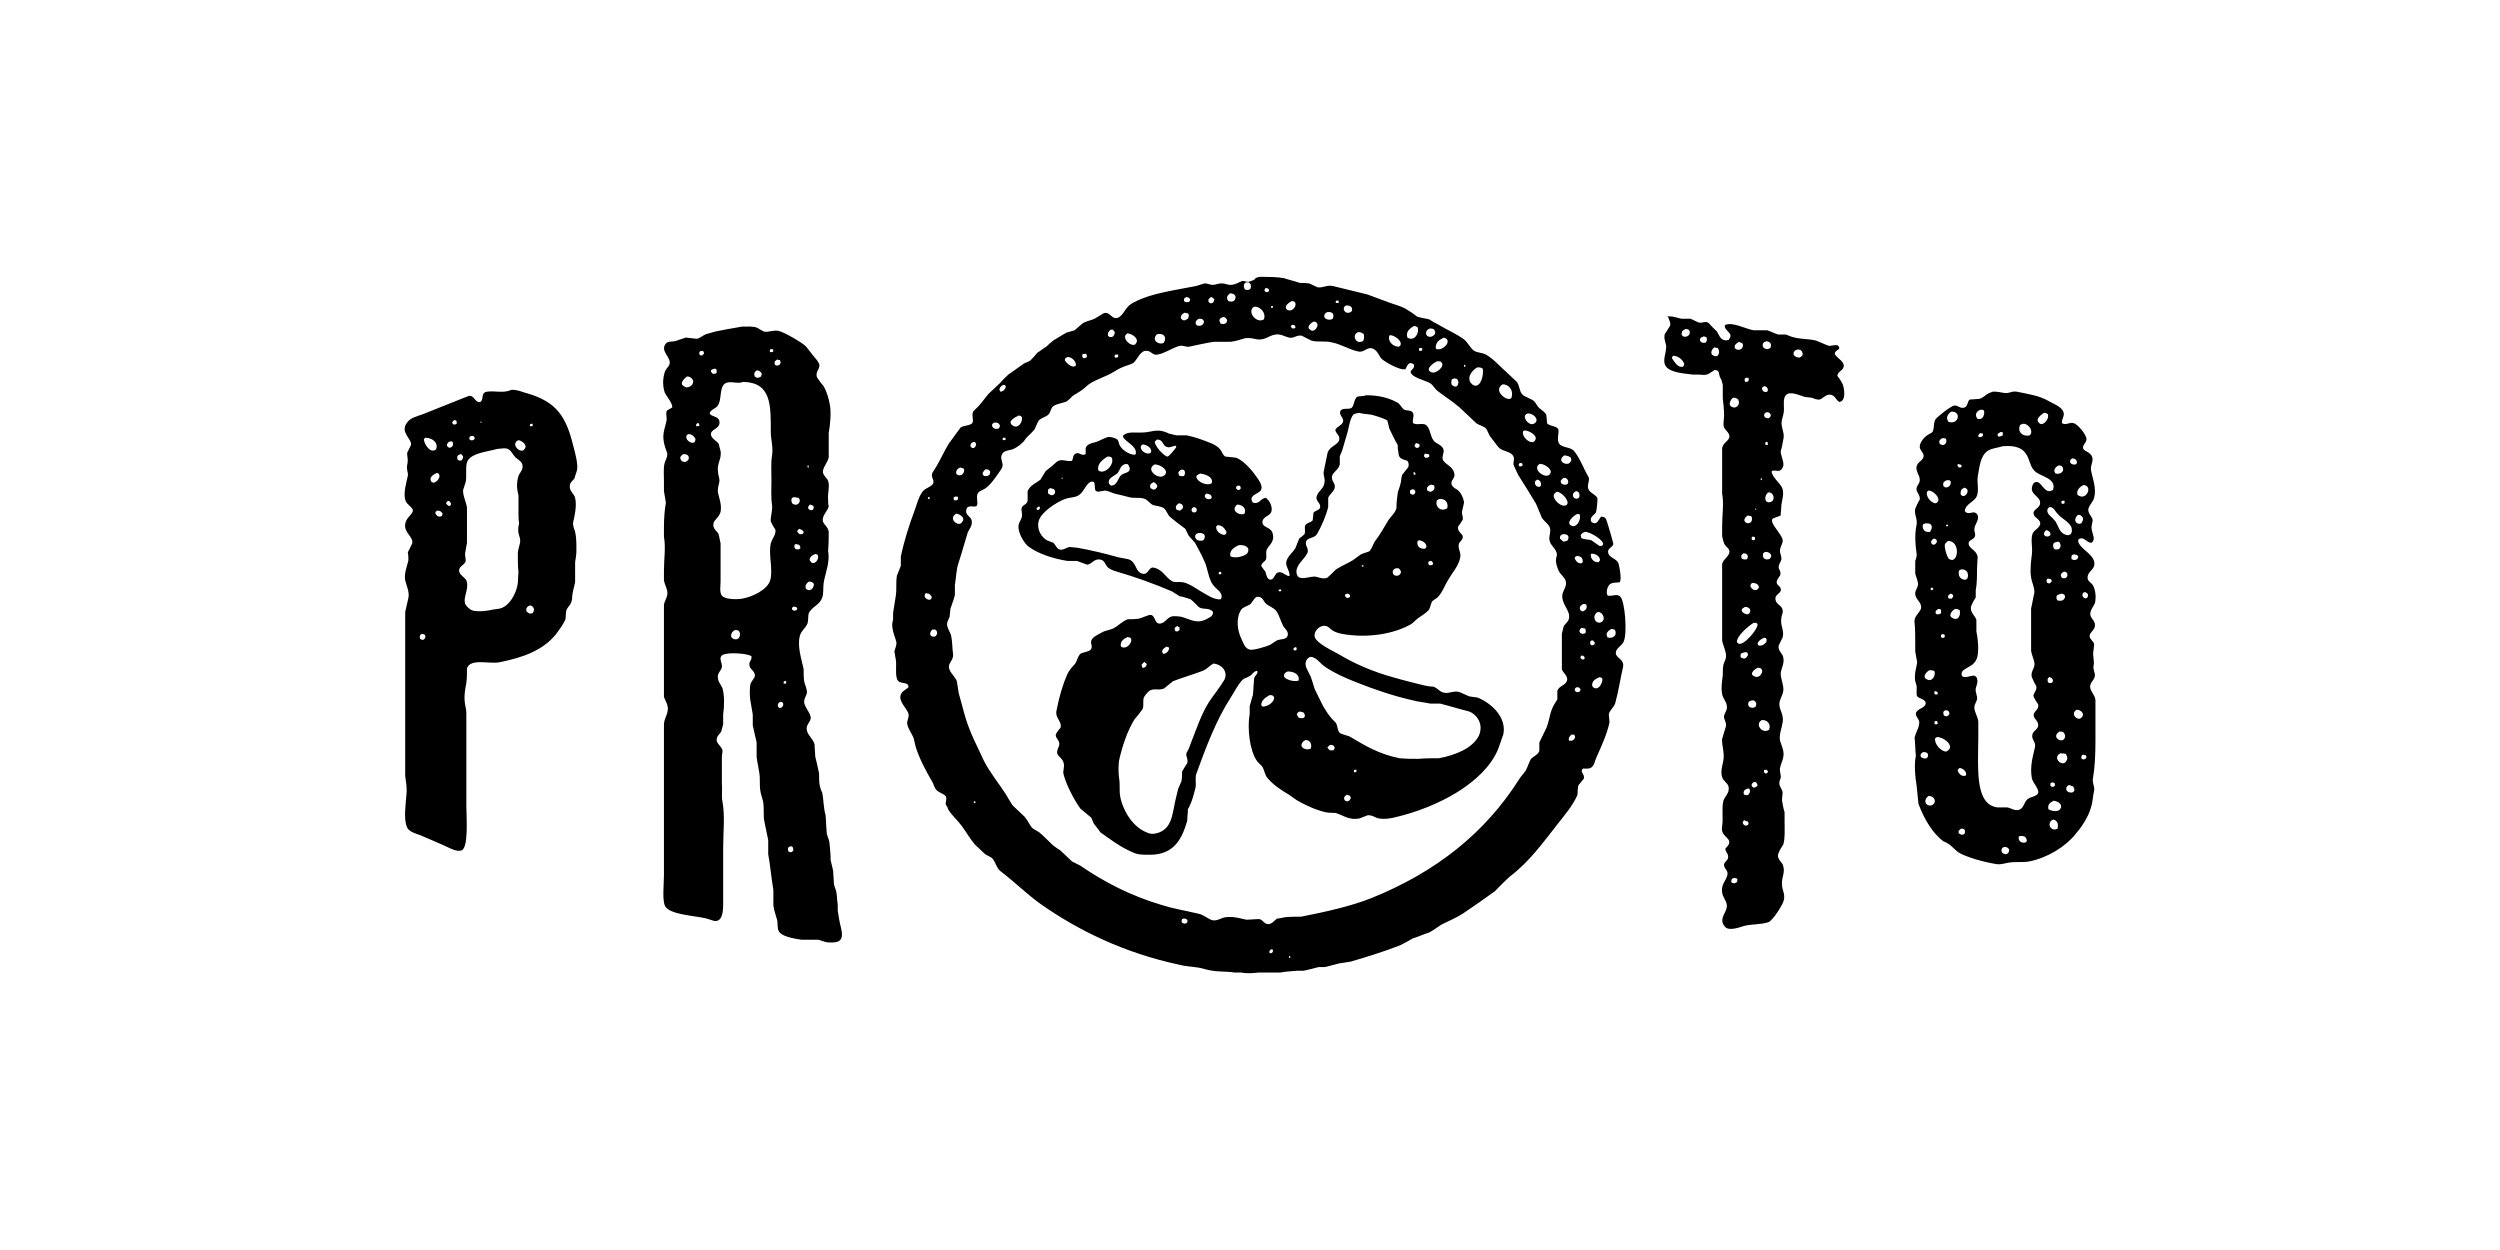 <svg width="128" height="64" viewBox="0 0 128 64" fill="none" xmlns="http://www.w3.org/2000/svg">
<path fill-rule="evenodd" clip-rule="evenodd" d="M64.478 14.176C64.939 14.176 65.368 14.176 65.73 14.238C65.994 14.331 66.29 14.393 66.554 14.486C66.719 14.486 66.884 14.486 67.049 14.518C67.18 14.58 67.312 14.642 67.444 14.704C67.708 14.766 67.905 14.58 68.235 14.642C68.828 14.797 69.421 14.922 70.014 15.077C70.377 15.201 70.74 15.357 71.102 15.481C71.432 15.605 71.728 15.668 71.992 15.823C72.19 15.947 72.387 16.072 72.585 16.227C72.783 16.258 72.981 16.32 73.178 16.351C73.31 16.445 73.475 16.538 73.607 16.6C74.068 16.88 74.529 17.066 74.958 17.377C75.156 17.532 75.287 17.843 75.485 17.967C75.65 18.061 75.913 18.061 76.078 18.154C76.507 18.402 76.803 18.776 77.166 19.086C77.331 19.242 77.495 19.397 77.66 19.552C77.792 19.708 77.792 20.019 77.924 20.174C78.089 20.361 78.418 20.392 78.583 20.578C78.649 20.671 78.682 20.733 78.748 20.827C78.88 20.982 79.11 21.075 79.176 21.262C79.176 21.386 79.209 21.542 79.209 21.666C79.308 21.821 79.638 21.79 79.769 21.946C79.868 22.101 79.671 22.505 79.835 22.723C80 22.94 80.428 22.878 80.593 23.096C80.824 23.375 80.989 23.748 81.153 24.09C81.219 24.215 81.285 24.339 81.351 24.463C81.384 24.65 81.252 24.836 81.318 25.023C81.384 25.24 81.681 25.302 81.78 25.489C81.813 25.551 81.747 26.142 81.714 26.235C81.648 26.328 81.549 26.39 81.483 26.483C81.417 26.608 81.45 26.732 81.549 26.763C81.78 26.887 81.879 26.546 81.977 26.452C82.142 26.452 82.208 26.514 82.241 26.608C82.274 26.67 82.604 27.789 82.604 27.851C82.571 28.037 82.274 28.068 82.34 28.317C82.406 28.566 82.768 28.597 82.867 28.845C82.933 29.094 83.032 29.654 82.933 29.809C82.834 29.84 82.636 29.809 82.505 29.871C82.307 29.933 82.208 30.306 82.307 30.493C82.505 30.555 82.801 30.368 82.966 30.555C83.197 30.803 83.329 32.42 83.131 32.855C83.032 33.072 82.768 33.166 82.735 33.383C82.669 33.694 83.197 33.725 83.098 34.16C82.966 34.72 82.867 35.403 82.702 35.994C82.636 36.211 82.439 36.336 82.373 36.553C82.373 36.709 82.406 36.864 82.406 36.988C82.274 37.61 81.977 38.232 81.747 38.76C81.648 38.946 81.648 39.164 81.483 39.288C81.351 39.382 81.219 39.35 81.055 39.35C81.022 39.382 81.022 39.382 80.989 39.413C80.956 39.599 81.153 39.661 81.088 39.879C80.989 39.972 80.923 40.096 80.824 40.19C80.758 40.345 80.791 40.594 80.758 40.718C80.527 41.246 80.099 41.744 79.736 42.21C78.978 43.173 78.286 44.137 77.298 44.883C77.034 45.131 76.77 45.38 76.54 45.629C75.98 46.033 75.452 46.406 74.892 46.779C74.562 46.996 74.167 47.152 73.804 47.338C73.607 47.462 73.409 47.618 73.178 47.742C72.882 47.835 72.618 47.96 72.321 48.053C72.124 48.177 71.926 48.27 71.695 48.395C70.904 48.706 70.014 48.985 69.158 49.234C68.96 49.265 68.762 49.296 68.564 49.327C68.334 49.389 68.07 49.452 67.839 49.514C67.74 49.514 67.642 49.514 67.51 49.514C67.279 49.576 67.049 49.638 66.752 49.7C66.653 49.7 66.554 49.7 66.455 49.7C66.192 49.731 65.829 49.731 65.566 49.793C65.203 49.793 64.808 49.793 64.445 49.793C64.148 49.825 63.852 49.855 63.555 49.793C63.423 49.793 63.291 49.793 63.193 49.793C62.863 49.731 62.435 49.762 62.072 49.7C61.809 49.669 61.578 49.576 61.38 49.545C61.018 49.483 60.688 49.483 60.358 49.389C57.59 48.799 55.217 47.649 53.273 46.281C52.581 45.784 51.955 45.163 51.263 44.634C51.032 44.479 50.999 44.199 50.834 43.981C50.735 43.857 50.571 43.826 50.439 43.733C50.274 43.577 50.076 43.391 49.911 43.236C49.648 42.925 49.483 42.614 49.252 42.303C49.055 42.023 48.758 41.775 48.56 41.464C48.527 41.371 48.494 41.277 48.428 41.215C48.395 41.06 48.494 40.904 48.428 40.78C48.33 40.625 48.066 40.594 47.934 40.438C47.835 40.314 47.802 40.159 47.736 40.034C47.407 39.475 47.077 38.853 46.88 38.232C46.847 38.076 46.814 37.921 46.781 37.797C46.682 37.548 46.517 37.361 46.451 37.082C46.418 36.895 46.55 36.771 46.517 36.553C46.451 36.274 45.924 35.87 46.154 35.497C46.22 35.372 46.385 35.31 46.517 35.186C46.517 34.844 46.023 35.093 45.924 34.751C45.825 34.44 45.924 34.067 45.858 33.725C45.825 33.601 45.825 33.476 45.792 33.352C45.825 33.197 45.924 33.041 45.891 32.855C45.825 32.606 45.726 32.42 45.693 32.14C45.66 32.016 45.693 31.829 45.726 31.736C45.726 31.612 45.726 31.487 45.726 31.394C45.759 31.114 45.825 30.803 45.858 30.555C45.924 30.182 45.858 29.809 45.924 29.467C45.99 29.312 46.056 29.125 46.122 28.97C46.122 28.814 46.122 28.659 46.122 28.504C46.286 27.695 46.55 26.887 46.814 26.173C46.946 25.831 47.011 25.489 47.209 25.209C47.341 24.991 47.638 24.96 47.769 24.774C47.868 24.587 47.638 24.432 47.736 24.215C47.802 24.09 47.901 23.966 47.967 23.841C48.198 23.438 48.363 23.064 48.593 22.692C48.791 22.412 48.989 22.163 49.187 21.884C49.318 21.79 49.681 21.79 49.78 21.666C49.879 21.511 49.714 21.231 49.846 21.044C49.977 20.92 50.109 20.796 50.208 20.671C50.34 20.516 50.472 20.329 50.604 20.174C50.801 19.988 50.999 19.801 51.197 19.615C51.329 19.459 51.46 19.335 51.625 19.18C51.889 18.993 52.153 18.807 52.416 18.62C52.515 18.558 52.647 18.527 52.746 18.465C52.877 18.34 53.009 18.185 53.108 18.061C53.273 17.967 53.405 17.843 53.57 17.75C53.701 17.625 53.833 17.501 53.965 17.408C54.163 17.284 54.394 17.159 54.591 17.035C54.723 17.004 54.888 16.942 55.02 16.911C55.151 16.786 55.283 16.693 55.415 16.569C55.58 16.445 55.843 16.413 56.041 16.32C56.206 16.227 56.338 16.134 56.503 16.041C56.865 15.916 56.898 16.413 57.261 16.258C57.458 16.165 57.59 15.885 57.722 15.73C57.821 15.605 57.986 15.512 58.117 15.45C58.941 15.015 60.161 14.859 61.248 14.642C61.38 14.611 61.512 14.549 61.644 14.518C61.842 14.486 61.94 14.611 62.171 14.58C62.303 14.549 62.468 14.486 62.665 14.518C62.797 14.549 62.929 14.611 63.094 14.58C63.291 14.549 63.423 14.455 63.588 14.393C63.72 14.362 63.819 14.455 63.951 14.424C64.049 14.393 64.148 14.362 64.247 14.3C64.247 14.238 64.346 14.207 64.478 14.176ZM63.918 14.455C64.049 14.518 64.082 14.642 64.016 14.797C63.918 14.859 63.852 14.859 63.753 14.828C63.687 14.766 63.654 14.611 63.72 14.518C63.753 14.486 63.753 14.486 63.786 14.455C63.819 14.455 63.885 14.455 63.918 14.455ZM64.906 14.766C64.972 14.797 64.972 14.828 64.972 14.89C64.939 14.953 64.906 14.953 64.808 14.953C64.775 14.922 64.775 14.922 64.742 14.89C64.742 14.797 64.775 14.797 64.808 14.735C64.873 14.766 64.873 14.766 64.906 14.766ZM63.127 15.046C63.193 15.077 63.226 15.108 63.259 15.17C63.259 15.419 63.127 15.481 62.896 15.419C62.764 15.264 62.83 15.108 62.995 15.015C63.061 15.015 63.094 15.046 63.127 15.046ZM60.853 15.232C60.886 15.264 60.886 15.264 60.919 15.294C60.952 15.357 60.919 15.419 60.886 15.45C60.82 15.481 60.754 15.481 60.655 15.45C60.655 15.419 60.622 15.419 60.622 15.388C60.622 15.357 60.622 15.326 60.622 15.294C60.655 15.264 60.688 15.232 60.754 15.201C60.787 15.232 60.82 15.232 60.853 15.232ZM62.171 15.326C62.171 15.45 62.072 15.574 61.94 15.512C61.907 15.481 61.907 15.481 61.874 15.45C61.874 15.388 61.874 15.357 61.874 15.326C61.907 15.294 61.94 15.264 62.006 15.201C62.105 15.264 62.138 15.264 62.171 15.326ZM68.531 15.388C68.531 15.419 68.531 15.45 68.564 15.481C68.531 15.512 68.499 15.512 68.433 15.512H68.4C68.367 15.419 68.4 15.419 68.433 15.388C68.466 15.388 68.499 15.388 68.531 15.388ZM65.961 15.885C65.928 15.885 65.928 15.885 65.895 15.854C65.697 15.668 66.027 15.481 66.126 15.419C66.521 15.388 66.29 15.978 65.961 15.885ZM69.224 15.823C69.257 15.916 69.158 16.009 69.059 16.009C68.861 16.072 68.663 15.761 68.927 15.636C69.092 15.636 69.224 15.699 69.224 15.823ZM64.709 16.351C64.379 16.569 63.918 16.072 64.115 15.792C64.148 15.73 64.181 15.73 64.247 15.699C64.544 15.699 64.84 16.041 64.709 16.351ZM65.17 15.699C65.17 15.73 65.17 15.73 65.17 15.761C65.137 15.761 65.137 15.761 65.104 15.761C65.104 15.761 65.071 15.761 65.071 15.73C65.071 15.699 65.071 15.699 65.104 15.668H65.17V15.699ZM68.235 16.32C68.07 16.445 67.675 16.32 67.839 16.072C67.872 16.009 67.905 16.009 67.971 15.978C68.235 15.947 68.334 16.103 68.235 16.32ZM60.853 16.072C60.886 16.165 60.853 16.258 60.82 16.32C60.754 16.351 60.655 16.445 60.556 16.382C60.49 16.351 60.49 16.32 60.457 16.289C60.457 16.103 60.556 16.072 60.655 16.009C60.787 16.041 60.82 16.041 60.853 16.072ZM85.438 16.196C85.734 16.196 85.899 16.289 86.097 16.32C86.262 16.32 86.426 16.32 86.558 16.32C86.69 16.382 86.822 16.445 86.954 16.507C87.151 16.569 87.316 16.413 87.481 16.538C87.613 16.693 87.745 16.817 87.909 16.973C88.041 17.19 88.107 17.501 88.503 17.408C88.799 17.035 88.338 17.004 88.305 16.693L88.338 16.631C88.733 16.476 89.392 16.849 89.788 16.911H90.48C90.678 16.973 90.843 17.066 91.04 17.128H91.436C91.6 17.19 91.732 17.253 91.897 17.284C92.293 17.377 92.622 17.346 92.985 17.439C93.182 17.532 93.38 17.595 93.578 17.688C93.775 17.75 93.907 17.625 94.105 17.688C94.138 17.75 94.171 17.75 94.171 17.843C94.105 17.936 93.94 17.967 93.94 18.123C94.039 18.34 94.402 18.465 94.402 18.744C94.369 18.993 94.105 18.993 94.072 19.242C94.171 19.366 94.27 19.521 94.336 19.646C94.435 19.894 94.534 20.547 94.171 20.578C94.006 20.485 93.973 20.298 93.808 20.236C93.545 20.112 93.347 20.392 93.182 20.454C93.018 20.485 92.853 20.392 92.754 20.361C92.655 20.361 92.556 20.329 92.424 20.329C92.194 20.267 91.633 19.988 91.436 20.236C91.238 20.454 91.403 20.889 91.304 21.231C91.271 21.386 91.172 21.604 91.238 21.852C91.271 22.039 91.37 22.256 91.304 22.505C91.271 22.692 91.238 22.909 91.172 23.096C91.172 23.406 91.436 23.748 91.238 23.997C91.106 24.215 90.908 24.028 90.711 24.121C90.678 24.37 91.139 24.743 91.238 24.96C91.37 25.24 91.238 25.613 91.205 25.862C91.205 26.048 91.172 26.204 91.172 26.39C91.073 26.452 90.777 26.514 90.744 26.577C90.612 26.794 91.205 27.323 91.271 27.633C91.304 27.789 91.172 27.944 91.139 28.131C91.106 28.348 91.238 28.473 91.205 28.659C91.172 28.783 91.04 28.908 91.073 29.094C91.106 29.187 91.205 29.312 91.139 29.467C91.073 29.56 91.007 29.654 90.974 29.747C90.908 29.995 91.238 29.995 91.172 30.244C91.139 30.399 90.843 30.462 90.908 30.71C90.941 30.959 91.238 30.99 91.271 31.239C91.304 31.394 91.205 31.518 91.205 31.643C91.139 32.047 91.37 32.264 91.271 32.637C91.205 32.761 91.139 32.917 91.073 33.041C91.007 33.321 91.271 33.445 91.304 33.663C91.37 33.974 91.205 34.191 91.172 34.471C91.172 34.782 91.337 35.061 91.304 35.372C91.271 35.621 91.073 35.87 91.106 36.118C91.139 36.398 91.337 36.615 91.271 36.988C91.238 37.237 91.073 37.641 91.139 37.921C91.205 38.169 91.37 38.449 91.304 38.76C91.271 38.977 91.172 39.102 91.139 39.319C91.106 39.475 91.172 39.599 91.172 39.723C91.205 39.848 91.106 39.941 91.106 40.034C91.073 40.252 91.238 40.376 91.271 40.563C91.271 40.687 91.238 40.842 91.238 40.967C91.271 41.184 91.304 41.371 91.37 41.588V42.054C91.37 42.459 91.403 42.925 91.304 43.236C91.205 43.391 91.106 43.546 91.04 43.733C90.974 44.013 91.271 44.137 91.304 44.354C91.403 44.696 91.205 44.945 91.238 45.287C91.238 45.566 91.403 45.753 91.337 46.064C91.304 46.312 90.744 47.152 90.546 47.214C90.183 47.338 89.755 47.307 89.326 47.4C89.096 47.462 88.503 47.711 88.305 47.431C87.942 46.996 88.503 46.685 88.404 46.281C88.371 46.095 88.206 45.94 88.173 45.691C88.107 45.287 88.371 45.1 88.437 44.821C88.503 44.572 88.305 44.51 88.272 44.323C88.239 44.168 88.437 44.075 88.47 43.95C88.536 43.733 88.338 43.639 88.338 43.453C88.404 43.36 88.536 43.267 88.536 43.142C88.569 42.862 88.074 42.8 88.173 42.303C88.239 41.899 88.14 41.371 88.239 40.998C88.305 40.78 88.569 40.594 88.503 40.283C88.47 40.096 88.239 40.003 88.173 39.786C88.074 39.506 88.206 39.133 88.239 38.915C88.305 38.542 88.14 38.107 88.173 37.828C88.239 37.61 88.305 37.392 88.371 37.175C88.404 36.957 88.239 36.833 88.272 36.647C88.305 36.491 88.47 36.336 88.404 36.087C88.371 35.901 88.206 35.745 88.173 35.528C88.107 35.217 88.173 34.844 88.206 34.595C88.206 34.409 88.206 34.222 88.239 34.036C88.272 33.88 88.371 33.787 88.371 33.601C88.404 33.414 88.206 33.01 88.173 32.793C88.173 31.487 88.173 30.182 88.173 28.877C88.239 28.628 88.47 28.535 88.536 28.317C88.602 28.099 88.371 28.006 88.305 27.882C88.239 27.758 88.206 27.602 88.173 27.447V26.95C88.173 26.359 88.272 25.8 88.173 25.271V22.94C88.239 22.66 88.47 22.598 88.536 22.412C88.602 22.194 88.338 22.039 88.272 21.884C88.206 21.728 88.272 21.48 88.272 21.293C88.272 20.951 88.239 20.64 88.206 20.392V19.708C88.173 19.552 88.14 19.428 88.074 19.335C88.008 19.211 88.041 19.024 87.909 18.962C87.876 18.962 87.844 18.962 87.811 18.931C87.481 19.117 87.481 19.242 87.02 19.18H86.69C86.196 19.117 85.57 19.086 85.306 18.776C85.075 18.465 85.339 18.061 85.306 17.688C85.273 17.532 85.174 17.284 85.24 17.097C85.339 16.973 85.405 16.817 85.504 16.693C85.57 16.476 85.405 16.351 85.405 16.165C85.339 16.227 85.372 16.227 85.438 16.196ZM62.83 16.382C62.83 16.569 62.665 16.631 62.501 16.569C62.468 16.538 62.468 16.476 62.435 16.445C62.435 16.289 62.501 16.289 62.632 16.227C62.731 16.227 62.764 16.289 62.83 16.382ZM61.578 16.351C61.611 16.382 61.611 16.413 61.644 16.445C61.644 16.631 61.479 16.724 61.281 16.662C61.248 16.631 61.248 16.6 61.215 16.569C61.215 16.413 61.281 16.382 61.38 16.32C61.479 16.32 61.512 16.32 61.578 16.351ZM67.345 16.476C67.642 16.6 67.279 17.097 67.081 16.88C66.851 16.755 67.147 16.507 67.246 16.476C67.246 16.445 67.312 16.476 67.345 16.476ZM66.323 16.724C66.323 16.755 66.323 16.786 66.323 16.786C66.29 16.817 66.257 16.817 66.159 16.817C66.126 16.786 66.126 16.755 66.093 16.724C66.093 16.693 66.093 16.662 66.126 16.662L66.159 16.631C66.29 16.631 66.29 16.662 66.323 16.724ZM72.585 16.755C72.684 17.097 72.387 17.501 72.058 17.284C71.959 16.973 72.19 16.817 72.387 16.693C72.486 16.693 72.519 16.724 72.585 16.755ZM37.981 16.724C38.245 16.724 38.575 16.693 38.773 16.786C38.871 16.849 39.003 16.911 39.102 16.973C39.333 17.035 39.596 16.88 39.86 16.942C40.157 17.004 41.112 17.563 41.277 17.75C41.409 17.905 41.508 18.061 41.64 18.216C41.739 18.34 41.87 18.465 41.936 18.62C42.035 18.869 41.706 19.024 41.837 19.335C41.936 19.49 42.068 19.646 42.167 19.77C42.332 20.05 42.431 20.392 42.496 20.765C42.562 21.138 42.496 21.852 42.431 22.163C42.431 22.567 42.431 22.971 42.431 23.406C42.398 23.655 42.101 23.966 42.134 24.183C42.167 24.37 42.332 24.463 42.398 24.619C42.496 24.867 42.365 25.271 42.398 25.582C42.398 25.706 42.398 25.8 42.431 25.924C42.365 26.204 42.068 26.39 42.134 26.701C42.2 26.887 42.398 26.981 42.431 27.229C42.431 27.54 42.431 27.851 42.398 28.193C42.496 28.721 42.299 29.25 42.2 29.685C42.134 29.964 42.167 30.182 42.134 30.462C42.035 30.959 41.673 30.99 41.442 31.332C41.343 31.487 41.409 31.736 41.343 31.922C41.244 32.171 41.013 32.295 40.947 32.575C40.816 33.103 41.046 33.787 41.145 34.253C41.145 34.471 41.145 34.688 41.178 34.906C41.211 35.061 41.343 35.31 41.31 35.497C41.277 35.652 41.145 35.776 41.178 35.994C41.244 36.274 41.442 36.429 41.508 36.709C41.541 36.957 41.244 37.082 41.31 37.392C41.376 37.672 41.607 37.797 41.706 38.107C41.706 38.325 41.739 38.542 41.739 38.729C41.804 38.977 41.87 39.288 41.936 39.599C41.936 39.817 41.936 40.003 41.969 40.221C42.002 40.345 42.035 40.469 42.101 40.594C42.167 40.936 42.167 41.402 42.266 41.713C42.299 42.023 42.299 42.365 42.332 42.676C42.365 42.831 42.431 42.956 42.464 43.111C42.496 43.422 42.529 43.733 42.529 44.044C42.562 44.199 42.628 44.416 42.661 44.603C42.661 44.821 42.694 45.038 42.694 45.256C42.727 45.411 42.793 45.535 42.826 45.691C42.859 45.908 42.859 46.126 42.892 46.312C42.892 46.406 42.892 46.499 42.892 46.623C42.925 46.872 42.991 47.245 43.057 47.493C43.123 47.773 43.156 48.053 42.958 48.177C42.826 48.27 42.496 48.27 42.299 48.239C42.167 48.208 42.035 48.146 41.903 48.115H41.046C40.651 48.053 39.992 47.96 39.86 47.649C39.794 47.493 39.827 47.307 39.794 47.12C39.728 46.872 39.629 46.623 39.596 46.343V45.566C39.498 45.007 39.432 44.261 39.333 43.733V43.018C39.267 42.707 39.201 42.396 39.135 42.054C39.069 41.744 39.135 41.371 39.069 41.029C39.036 40.873 38.97 40.718 38.937 40.532C38.871 40.19 38.937 39.91 38.871 39.537C38.838 39.288 38.773 39.04 38.739 38.76V38.014C38.674 37.734 38.608 37.423 38.542 37.144C38.542 36.957 38.542 36.771 38.542 36.584C38.509 36.336 38.443 36.056 38.41 35.807C38.377 35.59 38.377 35.124 38.443 34.968C38.509 34.875 38.575 34.751 38.641 34.657C38.706 34.378 38.41 34.284 38.377 34.098C38.311 33.88 38.509 33.818 38.476 33.601C38.278 33.445 37.224 33.383 36.993 33.538C36.762 33.694 36.993 33.911 36.96 34.16C36.927 34.347 36.696 34.471 36.762 34.751C36.795 34.968 36.927 35.061 36.993 35.248C37.092 35.59 37.092 36.149 37.026 36.553C37.026 36.74 37.026 36.895 37.026 37.082C36.993 37.206 36.96 37.33 36.927 37.455C36.861 37.579 36.663 37.703 36.696 37.921C36.729 38.107 36.927 38.2 36.993 38.418C36.993 38.542 36.96 38.636 36.96 38.76V40.159C36.993 40.438 36.927 40.749 36.993 41.06C37.125 41.775 37.026 42.645 37.026 43.422V46.281C37.026 46.654 36.993 47.214 36.564 47.152C36.433 47.12 36.301 47.058 36.169 47.027C35.543 46.872 34.323 46.841 34.06 46.406C33.895 46.126 33.994 45.225 33.994 44.821V40.904V37.113C33.994 36.771 34.225 36.553 34.192 36.211C34.159 35.994 34.06 35.87 33.994 35.683V31.674C33.994 31.425 33.994 31.176 33.994 30.959C34.027 30.741 34.225 30.524 34.159 30.244C34.126 30.089 34.027 29.902 33.994 29.716V29.218C33.994 28.628 34.093 28.037 33.994 27.478V27.012C33.994 26.546 34.027 26.11 34.093 25.737C34.06 25.551 34.027 25.364 33.994 25.147V24.619C33.994 24.308 33.961 23.966 34.027 23.717C34.06 23.562 34.192 23.406 34.159 23.189C34.093 23.002 34.027 22.847 33.994 22.66C33.895 22.194 34.06 21.884 34.126 21.542C34.159 21.355 34.06 21.138 34.159 21.013C34.258 20.951 34.323 20.92 34.422 20.858C34.422 20.609 34.126 20.298 34.027 20.081C33.994 19.956 33.961 19.832 33.961 19.708C33.928 19.459 33.994 19.086 34.093 18.931C34.159 18.807 34.291 18.744 34.291 18.558C34.291 18.247 33.796 17.936 34.093 17.595C34.192 17.47 34.356 17.501 34.554 17.47C34.752 17.408 34.917 17.346 35.114 17.284C35.312 17.315 35.477 17.315 35.675 17.346C35.839 17.315 35.971 17.19 36.103 17.128C36.268 17.066 36.433 17.035 36.63 16.973C36.894 16.911 37.454 16.817 37.981 16.724ZM73.475 16.973C73.541 17.128 73.277 17.315 73.112 17.221C73.046 17.19 73.046 17.159 73.013 17.097C73.013 16.911 73.079 16.88 73.211 16.817C73.376 16.817 73.442 16.849 73.475 16.973ZM86.163 17.221C86.13 17.19 86.13 17.159 86.097 17.128C86.097 16.942 86.163 16.911 86.295 16.849C86.657 16.817 86.558 17.346 86.163 17.221ZM56.997 16.911C57.03 16.942 57.03 16.942 57.063 16.973C57.096 17.097 57.03 17.221 56.931 17.253C56.898 17.253 56.865 17.253 56.799 17.253C56.766 17.221 56.766 17.221 56.733 17.19C56.7 17.035 56.766 16.973 56.865 16.88H56.997V16.911ZM65.994 17.284C66.257 17.346 66.389 17.128 66.653 17.19C66.818 17.284 66.983 17.346 67.147 17.439C67.444 17.532 67.839 17.439 68.202 17.532C68.663 17.625 69.092 17.905 69.553 17.998C69.85 18.061 69.981 17.75 70.278 17.843C70.509 17.936 70.575 18.154 70.707 18.34C70.838 18.496 71.695 18.993 71.959 18.9C72.025 18.776 72.058 18.651 72.19 18.589C72.288 18.589 72.321 18.62 72.387 18.651C72.453 18.838 72.288 18.9 72.222 19.024C72.255 19.335 72.948 19.459 73.211 19.615C73.376 19.708 73.442 19.894 73.607 20.019C73.969 20.298 74.365 20.547 74.727 20.858C75.024 21.138 75.287 21.386 75.584 21.666C75.749 21.79 76.012 21.821 76.111 21.977C76.177 22.101 76.21 22.194 76.276 22.319C76.408 22.505 76.573 22.692 76.704 22.878C76.869 23.096 77.265 23.096 77.43 23.282C77.594 23.469 77.463 23.593 77.495 23.811C77.561 23.966 77.66 24.152 77.726 24.308C78.023 24.774 78.352 25.302 78.649 25.8C78.748 26.048 78.847 26.266 78.945 26.514C79.044 26.67 79.242 26.794 79.341 26.981C79.44 27.229 79.275 27.447 79.341 27.695C79.407 27.944 79.638 28.068 79.704 28.317C79.736 28.441 79.671 28.535 79.671 28.628C79.638 28.814 79.736 29.063 79.802 29.218C79.901 29.436 80.099 29.529 80.165 29.747C80.231 29.995 80.066 30.182 80 30.399C79.901 30.928 80.428 31.239 80.33 31.674C80.297 31.829 80.165 31.922 80.066 32.047C80.033 32.171 80 32.295 79.967 32.451C79.967 33.041 79.967 33.632 79.967 34.253C80 34.44 80.297 34.595 80.231 34.844C80.165 35.093 79.802 35.124 79.736 35.372C79.736 35.528 79.736 35.652 79.736 35.807C79.638 35.963 79.539 36.118 79.473 36.274C79.341 36.584 79.308 36.957 79.176 37.268C79.044 37.517 78.945 37.765 78.814 38.014C78.814 38.169 78.814 38.294 78.814 38.449C78.748 38.636 78.517 38.729 78.385 38.853C78.286 39.04 78.22 39.257 78.122 39.444C78.023 39.599 77.891 39.723 77.792 39.879C76.045 42.645 73.541 44.634 70.245 45.971C69.158 46.406 67.872 46.685 66.62 46.934C66.323 46.934 66.027 46.934 65.763 46.965C65.631 46.996 65.532 47.027 65.401 47.027C65.269 47.089 65.104 47.369 64.873 47.307C64.709 47.276 64.643 47.089 64.478 47.058C64.247 47.058 64.016 47.089 63.819 47.089C63.522 47.027 63.127 46.903 62.731 46.965C62.533 46.996 62.336 47.152 62.105 47.12C61.874 47.089 61.677 46.841 61.347 46.779C60.688 46.623 60.095 46.53 59.502 46.343C57.92 45.877 56.536 45.163 55.316 44.323C55.184 44.261 55.02 44.168 54.888 44.106C54.69 43.919 54.492 43.733 54.295 43.546C54.163 43.453 53.998 43.36 53.866 43.236C53.636 43.018 53.438 42.8 53.207 42.614C53.075 42.521 52.877 42.459 52.779 42.303C52.68 42.148 52.581 41.961 52.449 41.806C52.251 41.619 52.054 41.433 51.856 41.246C51.724 41.06 51.625 40.873 51.493 40.656C51.131 40.096 50.669 39.537 50.373 38.946C50.043 38.232 49.681 37.548 49.45 36.802C49.318 36.367 49.219 35.932 49.088 35.497C49.055 35.279 49.022 35.061 48.989 34.875C48.89 34.626 48.659 34.471 48.593 34.222C48.527 33.911 48.857 33.818 48.791 33.445C48.758 33.197 48.758 32.793 48.692 32.513C48.626 32.326 48.461 32.109 48.494 31.891C48.527 31.767 48.593 31.674 48.626 31.549C48.626 31.425 48.659 31.301 48.659 31.176C48.725 30.959 48.824 30.741 48.89 30.462V29.964C48.956 29.56 48.956 29.156 49.088 28.783C49.252 28.286 49.384 27.789 49.549 27.26C49.615 27.105 49.813 26.887 49.747 26.639C49.714 26.452 49.384 26.359 49.483 26.079C49.549 25.8 49.911 26.017 50.01 25.893C50.109 25.768 49.944 25.427 50.076 25.24C50.175 25.116 50.34 25.085 50.472 24.991C50.735 24.805 50.999 24.401 51.197 24.121C51.263 24.028 51.361 23.904 51.329 23.748C51.296 23.562 51.197 23.406 51.329 23.22C51.427 23.064 51.658 23.064 51.856 23.002C52.054 22.909 52.284 22.754 52.416 22.598C52.482 22.505 52.548 22.412 52.614 22.35C52.746 22.225 52.877 22.101 52.976 21.977C53.042 21.821 53.108 21.666 53.174 21.542C53.306 21.386 53.57 21.355 53.701 21.2C53.8 21.075 53.8 20.889 53.932 20.796C54.097 20.671 54.426 20.64 54.624 20.547C54.723 20.454 54.822 20.392 54.888 20.298C55.053 20.174 55.25 20.081 55.415 19.956C55.547 19.863 55.679 19.708 55.843 19.615C56.206 19.397 56.635 19.273 56.997 19.055C57.162 18.962 57.294 18.869 57.458 18.807C57.656 18.713 57.854 18.682 58.019 18.589C58.216 18.434 58.348 18.03 58.612 17.967C58.941 17.905 58.974 18.216 59.271 18.154C59.633 18.092 60.029 17.812 60.358 17.719C60.556 17.657 60.721 17.781 60.886 17.75C61.314 17.657 61.743 17.563 62.138 17.501H62.995C63.291 17.47 63.522 17.377 63.753 17.315C63.984 17.284 64.214 17.346 64.379 17.377C64.61 17.408 64.84 17.315 65.005 17.221C65.499 17.004 65.631 17.19 65.994 17.284ZM69.817 17.097C69.85 17.159 69.85 17.315 69.817 17.408C69.784 17.47 69.751 17.501 69.652 17.501C69.487 17.563 69.289 17.315 69.388 17.128C69.421 17.066 69.454 17.066 69.52 17.004C69.685 17.004 69.718 17.035 69.817 17.097ZM58.15 17.595C58.117 17.657 58.084 17.657 58.019 17.657C57.821 17.657 57.524 17.377 57.623 17.159C57.656 17.128 57.689 17.097 57.722 17.066C58.019 17.097 58.348 17.377 58.15 17.595ZM59.568 17.563C59.337 17.657 59.007 17.47 59.172 17.19C59.205 17.128 59.238 17.128 59.304 17.097C59.666 17.066 59.732 17.346 59.568 17.563ZM71.695 17.688C71.662 17.719 71.662 17.75 71.596 17.75C71.3 17.75 71.036 17.439 71.135 17.19L71.168 17.159C71.399 17.159 71.827 17.47 71.695 17.688ZM87.382 17.284C87.415 17.408 87.382 17.439 87.349 17.532C87.25 17.563 87.151 17.563 87.085 17.501C86.987 17.408 87.053 17.284 87.151 17.253C87.184 17.253 87.184 17.253 87.217 17.221C87.283 17.221 87.316 17.253 87.382 17.284ZM74.002 17.315C74.332 17.47 73.903 17.967 73.541 17.874C73.541 17.843 73.508 17.812 73.508 17.812C73.508 17.532 73.673 17.408 73.87 17.315C73.903 17.284 73.969 17.284 74.002 17.315ZM90.645 17.812C90.612 17.843 90.579 17.843 90.513 17.874C90.348 17.874 90.282 17.812 90.249 17.719C90.249 17.657 90.249 17.595 90.282 17.563C90.315 17.501 90.381 17.501 90.447 17.47C90.678 17.501 90.711 17.657 90.645 17.812ZM89.228 17.595C89.294 17.874 89.03 17.998 88.832 17.843C88.766 17.657 88.898 17.595 89.03 17.501C89.129 17.532 89.162 17.563 89.228 17.595ZM72.816 17.843V17.936C72.783 17.967 72.75 17.967 72.684 17.967C72.651 17.936 72.651 17.905 72.651 17.843C72.684 17.843 72.684 17.812 72.717 17.812C72.783 17.812 72.783 17.812 72.816 17.843ZM87.942 17.812C88.041 17.936 88.041 18.092 87.942 18.216C87.876 18.247 87.811 18.247 87.745 18.216C87.514 18.123 87.646 17.874 87.778 17.781C87.844 17.812 87.876 17.812 87.942 17.812ZM39.563 17.874C39.596 17.936 39.629 17.998 39.53 18.03C39.498 18.03 39.498 18.03 39.465 18.03C39.465 18.03 39.465 18.03 39.432 18.03C39.399 17.967 39.399 17.905 39.465 17.874C39.498 17.874 39.53 17.874 39.563 17.874ZM92.293 18.092C92.326 18.185 92.227 18.278 92.128 18.309C91.963 18.309 91.732 18.185 91.864 17.998C91.897 17.936 91.93 17.936 91.996 17.905C92.161 17.874 92.26 17.936 92.293 18.092ZM35.971 17.967C36.004 17.998 36.037 17.998 36.037 18.03C36.037 18.061 36.037 18.092 36.037 18.123C36.004 18.154 35.971 18.154 35.971 18.185C35.905 18.216 35.872 18.185 35.839 18.185C35.839 18.154 35.806 18.154 35.806 18.123C35.806 18.061 35.806 18.061 35.806 18.03C35.839 17.998 35.872 17.967 35.872 17.967C35.905 17.967 35.938 17.967 35.971 17.967ZM55.58 18.092C55.613 18.123 55.646 18.154 55.646 18.216C55.646 18.247 55.646 18.247 55.646 18.278C55.613 18.309 55.58 18.34 55.481 18.34C55.448 18.309 55.448 18.309 55.415 18.278C55.415 18.216 55.415 18.185 55.415 18.154L55.448 18.123H55.58V18.092ZM57.195 18.123C57.261 18.185 57.294 18.247 57.195 18.309C57.162 18.309 57.129 18.309 57.096 18.309C57.063 18.278 57.063 18.278 57.063 18.216C57.096 18.185 57.096 18.154 57.129 18.154H57.195V18.123ZM86.229 18.62C86.229 18.713 86.196 18.744 86.163 18.776C85.899 18.838 85.734 18.527 85.603 18.34C85.603 18.278 85.635 18.247 85.668 18.216C85.932 18.216 86.163 18.434 86.229 18.62ZM55.086 18.682C55.086 18.713 55.086 18.713 55.053 18.744C55.02 18.744 54.987 18.776 54.954 18.776C54.723 18.713 54.657 18.62 54.525 18.465C54.525 18.434 54.525 18.402 54.525 18.372C54.558 18.34 54.591 18.309 54.657 18.278C54.888 18.278 55.086 18.496 55.086 18.682ZM39.926 18.434C40.025 18.589 39.926 18.744 39.728 18.713C39.695 18.682 39.695 18.682 39.662 18.651C39.662 18.589 39.662 18.558 39.662 18.527C39.695 18.465 39.728 18.465 39.794 18.402C39.827 18.434 39.893 18.434 39.926 18.434ZM73.804 18.558C74.002 18.744 73.508 19.18 73.277 19.055C72.915 18.9 73.442 18.558 73.574 18.496C73.706 18.496 73.771 18.496 73.804 18.558ZM75.024 18.713C75.024 18.744 75.024 18.776 75.024 18.776C74.991 18.776 74.958 18.776 74.958 18.776V18.682H75.024V18.713ZM75.913 18.869C75.98 19.117 75.848 19.832 75.485 19.739C75.386 19.708 75.353 19.646 75.287 19.584C75.09 19.242 75.452 18.9 75.65 18.807C75.815 18.807 75.848 18.838 75.913 18.869ZM36.663 18.9C36.696 18.931 36.696 18.962 36.696 19.055C36.696 19.086 36.663 19.086 36.663 19.117C36.597 19.148 36.532 19.148 36.466 19.117C36.433 19.086 36.433 19.055 36.4 19.024C36.4 18.993 36.4 18.993 36.4 18.962C36.433 18.931 36.466 18.931 36.498 18.9C36.564 18.869 36.63 18.869 36.663 18.9ZM38.871 18.993C38.937 19.024 38.937 19.055 39.003 19.117C39.003 19.18 38.97 19.242 38.97 19.273C38.838 19.366 38.739 19.366 38.641 19.273C38.608 19.18 38.608 19.086 38.674 19.024C38.706 18.993 38.739 18.962 38.773 18.962C38.773 18.962 38.805 18.962 38.871 18.993ZM35.477 19.615C35.444 19.77 35.147 19.925 35.016 19.77C34.752 19.646 35.048 19.366 35.18 19.273C35.345 19.273 35.543 19.428 35.477 19.615ZM89.524 19.366C89.557 19.397 89.524 19.459 89.524 19.49C89.491 19.552 89.458 19.552 89.359 19.552C89.326 19.521 89.326 19.49 89.326 19.397C89.359 19.366 89.392 19.335 89.425 19.335C89.458 19.335 89.491 19.335 89.524 19.366ZM74.595 19.397C74.694 19.521 74.694 19.646 74.595 19.77C74.529 19.801 74.463 19.801 74.43 19.77C74.398 19.739 74.365 19.739 74.332 19.708C74.299 19.615 74.299 19.521 74.332 19.428C74.365 19.397 74.43 19.397 74.463 19.366C74.529 19.397 74.562 19.397 74.595 19.397ZM39.465 22.132C39.465 22.505 39.596 22.878 39.53 23.313C39.465 23.686 39.498 24.152 39.498 24.587C39.498 24.991 39.465 25.489 39.53 25.862C39.563 26.142 39.432 26.514 39.465 26.701C39.53 26.825 39.596 26.981 39.695 27.105C39.761 27.354 39.53 27.571 39.465 27.82C39.333 28.41 39.596 29.156 39.432 29.716C39.3 30.182 38.542 30.555 38.014 30.648C37.652 30.71 37.092 30.679 36.96 30.493C36.828 30.337 36.894 29.995 36.894 29.747V27.82C36.861 27.664 36.828 27.509 36.795 27.354C36.729 27.198 36.466 27.074 36.532 26.794C36.564 26.608 36.828 26.483 36.894 26.204C36.96 25.862 36.828 25.52 36.762 25.24C36.729 25.023 36.795 24.836 36.828 24.681C36.861 24.494 36.762 24.339 36.762 24.152C36.696 23.717 36.96 23.5 36.894 23.096C36.861 22.971 36.828 22.847 36.795 22.723C36.696 22.567 36.433 22.474 36.4 22.256C36.367 21.946 36.927 21.977 36.828 21.542C36.762 21.293 36.433 21.355 36.334 21.169C36.367 20.982 36.63 20.92 36.729 20.796C36.993 20.454 36.795 19.801 37.158 19.615C37.421 19.49 37.784 19.677 38.047 19.552C39.498 19.584 39.465 20.733 39.465 22.132ZM77.397 20.329C77.397 20.361 77.397 20.361 77.364 20.392C77.166 20.578 76.408 19.988 76.935 19.677C77.265 19.677 77.495 19.988 77.397 20.329ZM51.427 19.708C51.493 19.739 51.493 19.77 51.493 19.832C51.427 19.956 51.395 20.019 51.263 20.05C51.23 20.05 51.197 20.05 51.197 20.019C51.197 19.988 51.164 19.956 51.164 19.956C51.197 19.801 51.263 19.77 51.361 19.708C51.361 19.708 51.395 19.708 51.427 19.708ZM90.513 19.925C90.513 19.988 90.513 20.019 90.48 20.05C90.414 20.081 90.381 20.081 90.315 20.05C90.249 20.019 90.249 19.988 90.216 19.925C90.216 19.832 90.249 19.801 90.348 19.77C90.447 19.801 90.48 19.832 90.513 19.925ZM26.183 19.956C26.546 19.956 26.744 20.081 27.007 20.143C28.49 20.578 28.985 21.324 29.347 22.816C29.413 23.064 29.611 23.748 29.545 24.059C29.512 24.215 29.446 24.339 29.413 24.494C29.347 24.587 29.215 24.681 29.182 24.805C29.116 25.147 29.38 25.24 29.446 25.489C29.545 25.893 29.413 26.452 29.347 26.732C29.314 26.919 29.413 27.105 29.446 27.229C29.512 27.509 29.512 27.82 29.512 28.193C29.512 28.41 29.479 28.566 29.446 28.783C29.446 29.125 29.446 29.467 29.446 29.809C29.413 29.995 29.347 30.182 29.314 30.399C29.281 30.555 29.314 30.679 29.248 30.835C29.182 31.021 29.018 31.114 28.985 31.301C28.985 31.425 28.952 31.581 28.952 31.705C28.853 31.953 28.622 32.264 28.457 32.482C27.798 33.29 26.809 33.663 25.557 33.911C25.03 34.005 24.074 33.694 23.909 34.222C23.909 34.471 23.909 34.72 23.877 34.968C23.811 35.279 23.745 35.683 23.811 36.056C23.843 36.211 23.877 36.367 23.877 36.553V41.277C23.877 41.806 24.008 43.453 23.613 43.546C23.382 43.608 23.085 43.453 22.954 43.391C22.492 43.173 22.031 42.987 21.537 42.769C21.273 42.676 20.943 42.583 20.845 42.365C20.647 41.93 20.779 41.153 20.812 40.656C20.845 40.314 20.779 39.972 20.746 39.723V37.579V33.725V31.332C20.812 31.083 20.845 30.866 20.91 30.617C20.976 30.306 20.812 29.995 20.746 29.716C20.68 29.343 20.845 29.001 20.91 28.69C20.91 28.566 20.91 28.41 20.878 28.286C20.943 28.131 21.042 27.975 21.108 27.82C21.174 27.478 20.68 27.291 20.746 26.825C20.812 26.452 21.141 26.359 21.141 26.11C21.042 25.893 20.812 25.831 20.746 25.582C20.647 25.209 20.812 24.712 20.878 24.37C20.91 24.246 20.845 24.121 20.845 24.028C20.812 23.873 20.878 23.717 20.878 23.593C20.878 23.469 20.845 23.344 20.845 23.189C20.91 23.064 20.976 22.909 21.042 22.785C21.108 22.474 20.449 22.132 20.845 21.635C21.009 21.386 21.339 21.324 21.668 21.2C22.459 20.889 23.217 20.578 24.008 20.267C24.305 20.236 24.305 20.64 24.602 20.578C24.766 20.454 24.634 20.205 24.832 20.081C25.228 19.956 25.755 20.174 26.183 19.956ZM102.047 20.05C102.245 20.05 102.41 20.081 102.575 20.112C102.838 20.174 102.97 20.019 103.234 20.05C103.86 20.174 104.453 20.267 104.915 20.547C105.145 20.671 105.541 20.827 105.64 21.075C105.738 21.293 105.541 21.448 105.574 21.666C105.607 21.666 105.607 21.697 105.64 21.697C105.837 21.759 105.969 21.604 106.167 21.666C106.365 21.697 106.859 22.288 106.826 22.505C106.826 22.66 106.595 22.816 106.661 22.971C106.727 23.127 107.024 23.127 107.123 23.406C107.189 23.655 107.024 23.811 107.057 24.059C107.123 24.463 107.353 24.96 107.221 25.489C107.156 25.706 106.991 25.831 106.925 26.048C106.892 26.266 107.057 26.39 107.123 26.546C107.189 26.732 107.057 26.856 107.09 27.074C107.123 27.354 107.32 27.602 107.09 27.789C106.793 27.789 106.727 27.447 106.431 27.602C106.431 27.633 106.398 27.664 106.398 27.695C106.463 28.131 107.353 28.41 107.221 28.97C107.156 29.187 106.925 29.281 106.892 29.498C106.826 29.747 107.09 29.84 107.156 29.964C107.254 30.12 107.32 30.43 107.287 30.71C107.287 30.99 107.057 31.114 107.024 31.394C106.991 31.612 107.221 31.736 107.254 31.922C107.32 32.233 107.024 32.326 106.991 32.544C106.958 32.699 107.189 32.824 107.221 32.979C107.221 33.072 107.189 33.197 107.189 33.29C107.123 33.57 107.254 33.849 107.189 34.098C107.156 34.316 107.287 34.44 107.254 34.626C107.221 34.844 106.958 34.968 107.024 35.248C107.09 35.465 107.254 35.59 107.287 35.838V37.952C107.287 38.636 107.254 39.319 107.156 39.879C107.123 40.127 107.254 40.252 107.221 40.469C107.156 40.718 107.156 41.06 107.057 41.34C106.925 41.837 106.562 42.365 106.266 42.707C105.771 43.329 104.849 43.919 103.893 44.106C103.563 44.168 103.234 44.106 102.838 44.168C102.641 44.199 102.41 44.292 102.146 44.23C101.586 44.137 100.663 43.888 100.268 43.639C100.103 43.515 99.971 43.36 99.806 43.236C99.708 43.173 99.609 43.111 99.51 43.08C98.917 42.645 98.488 41.868 98.225 41.153C98.192 40.842 98.159 40.532 98.126 40.19C98.06 39.817 97.994 39.133 98.093 38.698C98.06 38.387 98.06 38.076 98.027 37.765C98.093 37.486 98.225 37.33 98.257 37.082C98.323 36.833 98.06 36.709 98.093 36.522C98.159 36.274 98.521 36.274 98.587 36.056C98.653 35.807 98.257 35.776 98.159 35.652C98.093 35.528 98.159 35.279 98.126 35.093C98.093 35.03 98.093 34.968 98.06 34.875C97.994 34.502 98.126 34.191 98.159 33.911C98.126 33.725 98.093 33.538 98.06 33.352C98.06 33.228 98.06 33.103 98.06 32.979C98.06 32.606 98.06 32.202 98.027 31.891C97.961 31.487 98.422 31.332 98.356 31.021C98.323 30.803 98.093 30.679 98.06 30.43C98.027 30.213 98.257 30.058 98.192 29.809C98.159 29.654 98.093 29.498 98.06 29.374V28.721C98.093 28.597 98.159 28.504 98.126 28.317C98.06 27.851 98.027 27.354 98.126 26.887C98.192 26.546 97.994 26.359 98.06 26.048C98.126 25.893 98.192 25.737 98.29 25.582C98.323 25.364 98.159 25.24 98.126 25.085C98.093 24.867 98.323 24.774 98.29 24.525C98.257 24.277 98.093 24.152 98.126 23.904C98.159 23.655 98.455 23.593 98.488 23.375C98.521 23.189 98.29 23.064 98.29 22.878C98.29 22.629 98.554 22.35 98.719 22.256C98.818 22.194 98.917 22.163 98.95 22.101C99.049 21.915 98.983 21.604 99.114 21.448C99.213 21.324 99.905 20.765 100.07 20.765C100.235 20.733 100.367 20.951 100.597 20.858C100.762 20.796 100.729 20.516 100.861 20.454C101.026 20.454 101.191 20.423 101.322 20.423C101.487 20.392 101.619 20.267 101.751 20.174C101.916 20.081 101.982 20.081 102.047 20.05ZM36.268 20.205C36.268 20.236 36.268 20.236 36.268 20.236V20.205ZM69.949 20.236C70.641 20.236 71.168 20.392 71.596 20.64C71.695 20.733 71.761 20.858 71.86 20.951C72.058 21.075 72.255 20.951 72.354 21.169C72.42 21.324 72.288 21.511 72.354 21.666C72.552 21.79 72.816 21.635 73.013 21.759C73.244 21.946 73.211 22.319 73.409 22.567C73.541 22.723 73.837 22.785 73.903 23.002C73.969 23.189 73.771 23.406 73.903 23.593C74.068 23.811 74.398 23.904 74.463 24.246C74.529 24.494 74.233 24.587 74.332 24.836C74.398 24.96 74.529 25.023 74.628 25.085C74.793 25.209 74.925 25.489 74.958 25.706V25.737C74.925 25.893 74.892 26.017 74.859 26.173C74.826 26.328 74.925 26.452 74.892 26.608C74.826 26.732 74.727 26.856 74.661 26.95C74.595 27.198 74.826 27.291 74.892 27.447C74.925 27.633 74.727 27.727 74.694 27.851C74.628 28.099 74.826 28.286 74.76 28.566C74.661 29.001 74.365 29.312 74.167 29.654C73.969 29.964 73.87 30.306 73.607 30.586C73.508 30.648 73.442 30.71 73.343 30.772C73.244 30.897 73.244 31.114 73.145 31.239C73.013 31.394 72.783 31.518 72.618 31.643C72.486 31.736 72.387 31.86 72.255 31.953C71.399 32.451 70.014 32.699 68.696 32.451C68.531 32.42 68.334 32.358 68.202 32.264C68.103 32.202 68.037 32.078 67.872 32.047C67.576 31.985 67.246 32.326 67.312 32.606C67.411 32.948 68.235 33.321 68.564 33.507C69.388 34.005 70.344 34.409 71.366 34.688C71.893 34.844 72.42 34.968 72.915 35.093C73.079 35.124 73.211 35.155 73.376 35.155C73.607 35.217 73.706 35.434 73.936 35.465C74.2 35.528 74.43 35.341 74.727 35.434C74.892 35.497 75.057 35.59 75.222 35.652C75.353 35.683 75.485 35.683 75.65 35.714C76.276 35.963 77.166 36.678 76.968 37.61C76.869 37.859 76.803 38.107 76.704 38.356C75.98 40.096 73.574 41.34 71.465 41.837C71.234 41.899 70.871 41.961 70.575 41.899C70.41 41.868 70.245 41.713 70.014 41.744C69.883 41.806 69.751 41.837 69.619 41.899C69.059 42.023 68.729 41.713 68.367 41.619C68.202 41.619 68.037 41.619 67.872 41.588C67.345 41.464 66.818 41.215 66.389 40.967C66.257 40.873 66.126 40.78 65.994 40.687C65.566 40.438 65.203 40.19 64.906 39.848C64.742 39.661 64.742 39.413 64.61 39.226C64.511 39.133 64.412 39.04 64.346 38.946C63.984 38.418 63.852 37.299 63.984 36.553C63.984 36.429 63.984 36.305 63.984 36.149C64.049 35.963 64.082 35.776 64.148 35.59C64.181 35.31 64.181 34.999 64.214 34.72C64.247 34.595 64.412 34.502 64.379 34.378C64.379 34.378 64.379 34.347 64.346 34.347C64.181 34.378 64.115 34.533 64.016 34.595C63.918 34.657 63.786 34.72 63.687 34.751C63.456 34.906 63.16 35.497 62.995 35.745C62.27 36.864 61.743 38.263 61.248 39.63C61.182 39.817 61.248 40.096 61.215 40.314C61.149 40.563 61.084 40.842 60.985 41.091C60.919 41.215 60.886 41.34 60.82 41.433C60.82 41.619 60.787 41.837 60.787 42.023C60.523 42.925 60.128 43.764 58.875 43.764C58.612 43.764 58.348 43.764 58.15 43.702C57.59 43.484 57.162 43.204 56.733 42.894C56.602 42.8 56.47 42.707 56.338 42.614C56.239 42.459 56.107 42.303 56.008 42.179C55.975 42.086 55.909 41.961 55.877 41.868C55.679 41.713 55.514 41.557 55.316 41.402C55.02 40.998 54.591 40.19 54.459 39.661C54.394 39.475 54.525 39.257 54.459 39.071C54.426 38.853 54.196 38.76 54.13 38.574C54.097 38.418 54.196 38.294 54.229 38.169C54.295 37.89 53.998 37.797 54.064 37.579C54.13 37.486 54.196 37.361 54.295 37.268C54.394 36.926 53.998 36.771 54.097 36.367C54.229 35.683 54.394 35.093 54.657 34.502C54.756 34.284 54.921 34.129 55.053 33.974C55.151 33.818 55.184 33.601 55.316 33.476C55.448 33.383 55.745 33.383 55.843 33.259C55.975 33.103 55.811 32.948 55.877 32.793C55.942 32.606 56.239 32.482 56.404 32.389C56.602 32.264 56.865 32.264 57.063 32.14C57.294 32.016 57.458 31.798 57.755 31.705C57.953 31.705 58.117 31.705 58.315 31.674C58.48 31.643 58.809 31.456 58.941 31.487C59.172 31.549 59.106 31.985 59.436 31.922C59.699 31.86 59.765 31.581 60.062 31.549C60.194 31.549 60.325 31.549 60.49 31.581C61.018 31.736 61.314 31.985 61.874 31.643C62.006 31.581 62.105 31.518 62.105 31.332C61.907 31.083 61.611 31.239 61.38 31.083C61.248 30.959 61.116 30.803 60.952 30.679C60.754 30.617 60.589 30.555 60.391 30.524C60.26 30.43 60.128 30.368 59.996 30.275C59.04 29.871 58.183 29.56 57.129 29.25C56.997 29.218 56.799 29.125 56.7 29.032C56.602 28.908 56.536 28.69 56.371 28.659C56.008 28.566 55.909 28.908 55.646 28.908C55.481 28.845 55.316 28.783 55.151 28.721C54.987 28.721 54.822 28.721 54.657 28.721C53.899 28.597 53.141 28.348 52.647 27.975C52.449 27.82 52.087 27.26 52.153 26.887C52.185 26.67 52.383 26.546 52.317 26.235C52.218 25.8 52.548 25.924 52.614 25.644C52.614 25.489 52.614 25.333 52.614 25.147C52.746 24.836 53.042 24.743 53.273 24.556C53.372 24.401 53.438 24.277 53.537 24.121C53.734 23.966 53.932 23.811 54.13 23.624C54.394 23.469 54.591 23.655 54.888 23.593C54.954 23.469 54.921 23.282 55.086 23.22C55.25 23.127 55.382 23.375 55.58 23.251C55.613 23.127 55.547 23.002 55.613 22.878C55.745 22.66 56.041 22.692 56.272 22.567C56.404 22.505 56.536 22.443 56.7 22.381C56.832 22.35 57.063 22.412 57.162 22.474C57.294 22.536 57.261 22.723 57.359 22.847C57.458 23.034 57.821 23.282 58.084 23.282C58.117 23.282 58.15 23.251 58.15 23.251C58.249 22.816 57.524 22.598 57.491 22.319C57.755 22.039 58.183 22.194 58.678 22.132C58.941 22.101 59.172 22.008 59.502 22.07C59.6 22.101 59.732 22.132 59.831 22.194C59.963 22.225 60.095 22.256 60.227 22.288H60.754C61.215 22.381 61.611 22.536 62.006 22.692C62.171 22.754 62.369 22.878 62.468 23.002C62.566 23.127 62.599 23.282 62.731 23.375C62.929 23.406 63.127 23.406 63.291 23.438C63.72 23.593 64.181 24.183 64.412 24.525C64.511 24.681 64.676 24.929 64.544 25.116C64.412 25.302 63.885 25.364 64.148 25.737C64.511 25.831 64.511 25.52 64.808 25.489C65.005 25.613 65.236 26.048 65.038 26.297C64.939 26.421 64.577 26.514 64.643 26.794C64.709 27.043 65.104 26.981 65.17 27.354C65.269 27.789 64.906 27.944 64.84 28.193C64.808 28.348 64.873 28.535 64.808 28.659C64.742 28.783 64.61 28.783 64.577 28.97C64.643 29.094 64.709 29.156 64.775 29.25C64.84 29.374 64.84 29.591 64.972 29.654C65.005 29.685 65.071 29.685 65.137 29.654C65.236 29.591 65.269 29.436 65.368 29.343C65.598 29.187 65.796 29.467 65.994 29.498L66.027 29.467C66.027 29.187 65.796 28.97 65.862 28.752C65.928 28.473 66.192 28.286 66.323 28.068C66.389 27.913 66.455 27.727 66.521 27.571C66.62 27.509 66.719 27.416 66.785 27.354C66.851 27.26 66.785 27.043 66.818 26.919C66.884 26.763 67.114 26.763 67.213 26.639C67.213 26.514 67.246 26.39 67.246 26.266C67.312 26.142 67.51 26.142 67.576 26.017C67.675 25.768 67.345 25.675 67.411 25.427C67.477 25.147 67.773 25.023 67.806 24.743C67.872 24.525 67.74 24.339 67.773 24.152C67.839 23.873 67.905 23.469 67.971 23.189C68.07 22.847 68.499 22.785 68.564 22.536C68.63 22.288 68.4 22.225 68.367 22.008C68.466 21.821 68.696 21.79 68.762 21.604C68.828 21.386 68.531 21.262 68.63 21.044C68.729 20.858 69.026 20.982 69.191 20.889C69.322 20.796 69.322 20.516 69.421 20.392C69.487 20.236 69.685 20.329 69.949 20.236ZM88.997 20.454C89.03 20.547 89.063 20.64 88.997 20.733C88.964 20.827 88.799 20.92 88.667 20.827C88.437 20.733 88.635 20.423 88.733 20.361C88.898 20.361 88.898 20.392 88.997 20.454ZM101.52 20.982C101.553 21.013 101.586 21.013 101.586 21.044C101.619 21.231 101.52 21.511 101.289 21.448C101.256 21.448 101.256 21.448 101.224 21.417C101.092 21.2 101.224 21.044 101.388 20.982H101.52ZM99.773 21.604C99.609 21.417 99.708 21.2 99.905 21.075C100.433 21.044 100.301 21.759 99.773 21.604ZM90.546 21.417C90.348 21.417 90.282 21.293 90.348 21.169C90.381 21.138 90.414 21.138 90.414 21.107C90.678 21.075 90.744 21.324 90.546 21.417ZM78.583 21.666C78.352 21.852 77.99 21.48 78.089 21.262C78.122 21.2 78.154 21.2 78.22 21.169C78.451 21.138 78.847 21.448 78.583 21.666ZM104.849 21.2C104.948 21.48 104.552 21.884 104.387 21.635C104.19 21.448 104.519 21.231 104.651 21.138C104.75 21.138 104.783 21.169 104.849 21.2ZM70.212 21.231C70.344 21.262 70.97 21.448 71.036 21.542C71.069 21.666 71.102 21.821 71.135 21.946C71.267 22.225 71.399 22.505 71.563 22.785C71.563 22.909 71.563 23.034 71.596 23.127C71.596 23.5 71.794 23.5 72.058 23.593C72.124 23.686 72.157 23.811 72.091 23.935C71.992 24.059 71.893 24.183 71.794 24.308C71.728 24.463 71.761 24.619 71.695 24.805C71.662 24.96 71.596 25.085 71.563 25.24C71.53 25.489 71.498 25.737 71.498 26.017C71.432 26.266 71.234 26.421 71.102 26.608C70.871 26.981 70.674 27.354 70.41 27.695C70.311 27.82 70.245 28.099 70.113 28.224C69.981 28.286 69.817 28.317 69.685 28.379C69.553 28.473 69.388 28.597 69.257 28.69C68.993 28.845 68.696 28.97 68.4 29.156C68.235 29.312 68.103 29.467 67.938 29.591C67.74 29.654 67.51 29.56 67.378 29.529C67.081 29.467 66.488 29.809 66.389 29.374C66.29 28.939 66.818 28.628 66.95 28.286C67.016 28.068 66.785 27.913 66.884 27.695C66.983 27.509 67.312 27.571 67.444 27.323C67.642 26.981 67.905 26.39 68.004 25.955C68.004 25.8 68.004 25.644 68.004 25.489C68.07 25.302 68.268 25.209 68.334 24.991C68.4 24.743 68.136 24.619 68.202 24.37C68.268 24.152 68.531 24.059 68.597 23.779V23.375C68.63 23.251 68.696 23.158 68.729 23.034C68.828 22.723 68.894 22.443 68.993 22.132C69.059 21.884 69.125 21.417 69.289 21.231C69.355 21.169 69.454 21.169 69.586 21.138C69.817 21.2 70.014 21.2 70.212 21.231ZM52.251 21.293C52.284 21.324 52.284 21.324 52.317 21.355C52.383 21.604 52.12 21.977 51.856 21.79C51.526 21.573 51.988 21.355 52.185 21.262C52.185 21.293 52.218 21.293 52.251 21.293ZM23.382 21.573V21.666V21.697C23.283 21.759 23.184 21.759 23.151 21.635C23.184 21.573 23.184 21.573 23.25 21.511C23.349 21.511 23.349 21.542 23.382 21.573ZM24.667 21.604V21.635H24.602C24.602 21.604 24.602 21.604 24.602 21.573C24.634 21.604 24.667 21.604 24.667 21.604ZM51.098 21.666C51.164 21.697 51.164 21.728 51.197 21.79C51.197 21.852 51.164 21.884 51.131 21.946C51.065 21.946 50.999 21.977 50.933 21.946C50.834 21.915 50.768 21.821 50.801 21.728C50.834 21.666 50.867 21.666 50.9 21.635C50.999 21.635 51.065 21.635 51.098 21.666ZM35.773 21.666C35.773 21.697 35.806 21.728 35.806 21.759V21.79C35.773 21.821 35.74 21.821 35.675 21.821H35.642V21.79C35.642 21.697 35.675 21.697 35.708 21.666C35.708 21.666 35.74 21.666 35.773 21.666ZM103.992 22.194C103.959 22.225 103.959 22.256 103.926 22.288C103.563 22.381 103.267 22.101 103.432 21.759C103.465 21.728 103.53 21.728 103.563 21.697C103.794 21.666 104.058 21.946 103.992 22.194ZM27.238 21.697H27.271V21.79V21.821H27.172H27.139V21.728L27.172 21.697C27.172 21.697 27.205 21.697 27.238 21.697ZM78.616 22.505C78.484 22.878 77.858 22.381 77.99 22.07L78.056 22.039C78.286 22.039 78.715 22.288 78.616 22.505ZM102.542 22.132C102.542 22.194 102.542 22.225 102.542 22.288C102.476 22.319 102.443 22.35 102.344 22.35C102.344 22.35 102.344 22.35 102.311 22.35C102.278 22.319 102.278 22.288 102.278 22.225C102.311 22.194 102.344 22.163 102.41 22.132C102.443 22.101 102.509 22.132 102.542 22.132ZM101.487 22.194H101.52C101.553 22.288 101.52 22.35 101.421 22.381C101.388 22.381 101.355 22.381 101.322 22.381C101.289 22.35 101.289 22.35 101.289 22.288C101.322 22.225 101.355 22.194 101.421 22.163C101.421 22.194 101.454 22.194 101.487 22.194ZM35.609 22.474C35.609 22.567 35.576 22.598 35.543 22.66C35.345 22.723 35.081 22.505 35.147 22.319C35.18 22.256 35.18 22.256 35.246 22.225C35.444 22.225 35.543 22.35 35.609 22.474ZM24.239 22.319C24.272 22.35 24.272 22.381 24.305 22.412C24.305 22.443 24.305 22.474 24.272 22.505C24.206 22.536 24.173 22.567 24.107 22.536C24.074 22.536 24.074 22.505 24.041 22.505C24.008 22.381 24.041 22.35 24.14 22.319C24.14 22.319 24.173 22.319 24.239 22.319ZM51.46 22.381L51.493 22.505C51.46 22.536 51.428 22.536 51.361 22.536L51.329 22.505C51.329 22.443 51.361 22.443 51.361 22.412H51.46V22.381ZM22.328 23.002C22.295 23.034 22.262 23.064 22.196 23.064C21.965 23.127 21.701 22.692 21.701 22.474C21.734 22.443 21.767 22.443 21.767 22.412C22.13 22.412 22.459 22.66 22.328 23.002ZM99.642 22.474C99.675 22.629 99.642 22.723 99.51 22.785C99.378 22.785 99.378 22.754 99.312 22.723C99.279 22.629 99.279 22.567 99.345 22.505C99.378 22.474 99.411 22.443 99.444 22.443C99.543 22.412 99.576 22.443 99.642 22.474ZM59.666 22.847C59.864 22.971 59.996 22.847 60.194 22.816C60.194 22.847 60.227 22.847 60.227 22.878C60.194 22.971 59.864 23.344 59.798 23.375C59.6 23.406 59.04 22.723 59.139 22.598L59.238 22.505C59.535 22.505 59.502 22.723 59.666 22.847ZM26.843 23.002C26.711 23.251 26.15 22.816 26.48 22.567C26.513 22.567 26.513 22.567 26.546 22.536C26.744 22.567 27.04 22.816 26.843 23.002ZM23.151 22.598C23.217 22.692 23.217 22.847 23.085 22.909C23.02 22.94 22.954 22.909 22.921 22.878C22.888 22.816 22.855 22.754 22.921 22.692C22.954 22.629 22.987 22.629 23.053 22.598C23.053 22.598 23.119 22.598 23.151 22.598ZM90.48 22.629C90.513 22.66 90.513 22.692 90.513 22.754V22.785C90.447 22.785 90.414 22.785 90.381 22.754V22.66C90.414 22.66 90.414 22.629 90.447 22.629C90.447 22.598 90.48 22.629 90.48 22.629ZM49.944 22.66C49.944 22.692 49.977 22.723 49.977 22.723C49.977 22.816 49.944 22.847 49.911 22.909C49.879 22.909 49.879 22.909 49.846 22.94C49.714 22.94 49.648 22.847 49.714 22.723C49.747 22.66 49.78 22.66 49.846 22.629C49.879 22.629 49.911 22.629 49.944 22.66ZM72.651 22.723C72.717 22.816 72.684 22.909 72.552 22.94C72.453 22.909 72.387 22.847 72.453 22.754C72.486 22.692 72.486 22.692 72.552 22.692C72.585 22.723 72.618 22.723 72.651 22.723ZM58.941 23.064C58.941 23.127 58.941 23.127 58.908 23.189C58.711 23.313 58.348 23.064 58.414 22.847C58.447 22.785 58.447 22.785 58.513 22.754C58.744 22.785 58.908 22.909 58.941 23.064ZM103.827 23.406C103.959 23.717 103.992 23.997 104.255 24.183C104.552 24.401 105.31 24.525 105.112 25.085C104.717 25.333 104.585 24.774 104.321 24.681H104.223C104.124 24.712 104.091 24.774 104.058 24.867C103.893 25.333 104.486 25.396 104.453 25.768C104.453 26.017 104.058 26.079 104.124 26.328C104.157 26.514 104.519 26.608 104.453 26.856C104.387 27.074 104.124 27.136 104.058 27.354C103.959 27.695 104.091 28.037 104.025 28.441C103.992 28.721 103.926 29.218 103.992 29.56C104.025 29.809 104.19 30.12 104.157 30.368C104.091 30.617 104.058 30.897 103.992 31.145V32.575V33.321C104.025 33.538 104.124 33.725 104.157 33.911C104.223 34.191 103.959 34.347 104.025 34.657C104.091 34.813 104.157 34.968 104.255 35.124C104.321 35.372 104.058 35.497 104.124 35.683C104.19 35.807 104.255 35.932 104.354 36.056C104.42 36.336 104.124 36.398 104.124 36.615C104.124 36.833 104.387 36.895 104.354 37.175C104.321 37.361 104.091 37.423 104.058 37.61C103.992 37.859 104.255 37.983 104.19 38.263C104.091 38.698 103.926 39.226 104.025 39.817C104.058 40.065 104.42 40.407 104.354 40.594C104.288 40.811 103.893 40.78 103.761 40.967C103.629 41.122 103.596 41.402 103.366 41.464C103.135 41.526 102.97 41.371 102.772 41.34H102.278C102.014 41.309 101.817 41.184 101.685 41.029C101.158 40.376 101.289 38.915 101.289 37.765V36.926C101.256 36.709 101.125 36.491 101.092 36.305C101.059 36.087 101.191 35.963 101.224 35.807C101.256 35.621 101.125 35.465 101.158 35.248C101.191 35.093 101.289 34.937 101.224 34.751C101.224 34.688 101.158 34.626 101.092 34.595C100.927 34.564 100.466 34.813 100.433 34.533C100.4 34.316 100.696 34.222 100.828 34.129C101.059 34.005 101.224 33.818 101.256 33.538C101.322 33.166 101.256 32.637 101.191 32.326V31.736C101.125 31.518 100.828 31.332 100.927 31.021C100.993 30.866 101.059 30.741 101.158 30.586C101.158 30.462 101.158 30.337 101.158 30.213C101.224 29.902 101.224 29.467 101.224 29.094C101.224 28.908 101.256 28.69 101.256 28.504C101.191 28.162 100.828 28.099 100.795 27.851C100.762 27.664 101.026 27.633 101.092 27.509C101.191 27.354 101.059 27.229 101.092 27.043C101.125 26.825 101.388 26.546 101.224 26.328C101.059 26.11 100.861 26.359 100.663 26.235C100.63 26.204 100.63 26.204 100.597 26.173C100.63 25.768 101.125 25.706 101.224 25.364C101.322 25.116 101.224 24.743 101.256 24.432C101.355 23.873 101.388 23.375 101.751 23.096C101.982 22.94 102.245 22.94 102.542 22.847C103.267 22.785 103.629 22.971 103.827 23.406ZM26.381 23.406C26.513 23.531 26.678 23.593 26.744 23.779C26.809 24.059 26.612 24.183 26.546 24.37C26.513 24.494 26.48 24.619 26.48 24.743C26.447 24.96 26.513 25.209 26.546 25.364V26.235C26.546 26.421 26.546 26.608 26.579 26.794C26.546 26.919 26.513 27.136 26.546 27.291C26.579 27.447 26.678 27.633 26.612 27.851C26.579 28.006 26.513 28.162 26.513 28.348C26.513 28.659 26.513 29.001 26.546 29.312C26.513 29.529 26.546 29.778 26.48 30.026C26.381 30.462 26.084 30.959 25.722 31.114C25.59 31.176 25.458 31.176 25.261 31.207C24.997 31.27 24.569 31.332 24.239 31.27C24.107 31.239 24.041 31.176 23.942 31.083C23.547 30.741 24.074 30.213 23.877 29.716C23.811 29.56 23.448 29.405 23.514 29.156C23.547 28.97 23.811 28.908 23.843 28.721C23.843 28.597 23.811 28.473 23.811 28.348C23.843 28.162 23.877 27.975 23.909 27.789V27.012C23.909 26.67 23.909 26.328 23.909 25.986C23.877 25.737 23.679 25.333 23.712 25.085C23.745 24.96 23.811 24.805 23.843 24.681C23.909 24.401 23.811 23.811 23.942 23.593C24.173 23.22 24.766 23.158 25.261 23.034C25.392 23.002 25.491 22.971 25.623 22.971C26.15 22.878 26.15 23.158 26.381 23.406ZM23.613 23.251C23.646 23.282 23.679 23.313 23.712 23.375C23.712 23.469 23.679 23.5 23.646 23.562C23.58 23.593 23.514 23.593 23.481 23.562C23.415 23.531 23.415 23.531 23.415 23.438C23.382 23.344 23.481 23.282 23.58 23.251C23.547 23.251 23.58 23.251 23.613 23.251ZM73.145 23.251C73.145 23.251 73.145 23.282 73.178 23.282C73.178 23.313 73.178 23.344 73.178 23.375C73.112 23.438 73.112 23.438 72.981 23.438C72.948 23.406 72.948 23.406 72.915 23.375C72.915 23.344 72.915 23.313 72.915 23.282C72.948 23.251 72.948 23.251 72.981 23.22C73.046 23.251 73.112 23.251 73.145 23.251ZM35.246 23.344C35.312 23.531 35.213 23.593 35.081 23.655C35.016 23.655 34.983 23.624 34.917 23.624C34.884 23.562 34.785 23.469 34.851 23.375C34.884 23.313 34.917 23.313 34.983 23.251C35.147 23.251 35.18 23.282 35.246 23.344ZM80.428 23.438C80.461 23.531 80.461 23.624 80.395 23.655C80.297 23.873 79.802 23.686 79.967 23.438C80 23.375 80.033 23.375 80.099 23.313C80.297 23.344 80.363 23.375 80.428 23.438ZM56.898 23.406C57.129 23.717 56.569 24.339 56.239 24.09C56.14 23.748 56.503 23.5 56.7 23.375C56.766 23.375 56.832 23.375 56.898 23.406ZM106.332 23.717C106.299 23.748 106.299 23.779 106.266 23.779C106.101 23.811 105.936 23.717 106.002 23.562C106.035 23.5 106.035 23.5 106.101 23.469C106.233 23.469 106.365 23.562 106.332 23.717ZM77.957 23.841C77.858 23.904 77.759 23.904 77.759 23.779C77.759 23.748 77.792 23.748 77.792 23.717C77.924 23.686 77.957 23.717 77.957 23.841ZM57.755 23.779C57.788 23.841 57.887 23.966 57.821 24.09C57.755 24.215 57.557 24.215 57.425 24.308C57.228 24.463 57.228 24.836 56.898 24.867C56.766 24.805 56.733 24.681 56.799 24.556C56.898 24.401 57.096 24.339 57.228 24.215C57.359 24.028 57.359 23.873 57.557 23.779C57.656 23.748 57.689 23.748 57.755 23.779ZM79.374 24.246C79.209 24.556 78.583 24.152 78.715 23.873C78.748 23.811 78.781 23.779 78.847 23.748C79.077 23.748 79.506 24.028 79.374 24.246ZM100.367 23.779C100.4 23.811 100.433 23.811 100.433 23.873V23.904C100.4 23.935 100.367 23.935 100.301 23.935C100.268 23.904 100.268 23.904 100.235 23.873C100.202 23.811 100.235 23.779 100.268 23.748C100.301 23.779 100.334 23.779 100.367 23.779ZM59.568 24.37C59.304 24.525 58.809 24.152 58.974 23.904C59.007 23.841 59.04 23.841 59.106 23.779C59.469 23.779 59.93 24.152 59.568 24.37ZM105.574 23.873C105.738 24.09 105.541 24.308 105.244 24.246C105.112 24.09 105.211 23.935 105.376 23.841C105.475 23.811 105.508 23.841 105.574 23.873ZM41.409 23.873V23.935H41.376C41.376 23.935 41.343 23.935 41.343 23.904C41.343 23.873 41.343 23.873 41.343 23.841H41.409V23.873ZM49.351 23.997C49.417 24.152 49.252 24.432 49.022 24.308C48.989 24.277 48.956 24.277 48.956 24.215C48.956 24.028 49.055 23.997 49.154 23.935C49.252 23.966 49.285 23.966 49.351 23.997ZM50.702 24.152C50.702 24.215 50.669 24.246 50.669 24.308C50.538 24.401 50.307 24.432 50.307 24.215C50.373 24.121 50.373 24.09 50.472 24.028C50.604 24.028 50.636 24.059 50.702 24.152ZM60.622 24.059C60.688 24.152 60.688 24.277 60.622 24.37C60.49 24.401 60.424 24.37 60.358 24.339C60.358 24.308 60.358 24.246 60.325 24.215C60.358 24.121 60.391 24.121 60.457 24.059C60.49 24.028 60.556 24.059 60.622 24.059ZM72.453 24.183C72.453 24.215 72.453 24.246 72.486 24.277L72.453 24.308C72.42 24.308 72.42 24.308 72.387 24.308C72.387 24.277 72.387 24.246 72.354 24.215L72.387 24.183C72.42 24.183 72.453 24.183 72.453 24.183ZM22.459 24.246C22.591 24.432 22.393 24.65 22.229 24.712C22.196 24.712 22.13 24.712 22.097 24.681C21.932 24.463 22.163 24.308 22.36 24.215C22.393 24.215 22.426 24.246 22.459 24.246ZM62.039 24.743C61.809 24.898 61.281 24.681 61.248 24.401C61.281 24.308 61.347 24.308 61.446 24.246C61.743 24.277 62.138 24.432 62.039 24.743ZM54.426 24.463V24.494C54.394 24.494 54.394 24.494 54.361 24.525V24.463H54.426ZM80.297 24.65C80.297 24.681 80.264 24.743 80.264 24.774C80.165 24.836 80.099 24.836 79.967 24.774C79.934 24.743 79.868 24.65 79.934 24.587C79.967 24.525 80 24.525 80.066 24.463C80.198 24.463 80.264 24.525 80.297 24.65ZM90.216 24.494V24.556C90.216 24.556 90.183 24.556 90.183 24.587C90.183 24.587 90.15 24.587 90.15 24.556C90.15 24.525 90.15 24.525 90.15 24.494H90.216ZM78.88 24.898C78.847 24.898 78.814 24.929 78.814 24.929C78.649 24.929 78.616 24.836 78.583 24.743C78.583 24.712 78.583 24.681 78.616 24.619C78.649 24.587 78.682 24.587 78.715 24.556C78.847 24.587 78.945 24.712 78.88 24.898ZM99.806 24.587C99.839 24.619 99.872 24.619 99.872 24.65C99.905 24.805 99.806 24.96 99.609 24.96C99.576 24.929 99.543 24.929 99.51 24.898C99.444 24.712 99.543 24.65 99.675 24.587C99.708 24.587 99.773 24.587 99.806 24.587ZM56.008 24.681C56.074 24.774 56.041 24.96 56.074 25.085C56.107 25.147 56.14 25.147 56.206 25.178C56.338 25.147 56.47 25.147 56.569 25.116C56.832 25.147 56.964 25.271 57.195 25.302C57.425 25.364 57.623 25.396 57.821 25.458C58.051 25.52 58.282 25.458 58.546 25.52C58.777 25.582 58.843 25.768 59.04 25.862C59.205 25.893 59.37 25.924 59.535 25.986C59.732 26.079 59.765 26.39 59.963 26.514C60.194 26.701 60.424 26.887 60.688 27.074C60.754 27.198 60.787 27.291 60.853 27.416C60.952 27.54 61.084 27.664 61.182 27.789C61.347 28.099 61.512 28.379 61.644 28.69C61.809 29.001 61.842 29.436 62.006 29.778C62.105 29.995 62.27 30.12 62.435 30.275C62.533 30.399 62.599 30.555 62.501 30.679C62.171 30.741 61.71 30.399 61.479 30.275C61.215 30.12 60.886 29.871 60.556 29.809C60.358 29.778 60.128 29.84 59.996 29.747C59.666 29.56 59.535 29.156 59.073 29.063C58.777 29.001 58.809 29.529 58.414 29.343C58.117 29.218 58.183 28.752 57.755 28.628C57.59 28.597 57.425 28.566 57.261 28.535C56.602 28.348 55.843 28.162 55.118 28.037C54.987 28.037 54.855 28.006 54.756 28.006C54.591 28.037 54.426 28.193 54.229 28.131C54.097 28.068 54.031 27.882 53.932 27.789C53.833 27.758 53.701 27.695 53.602 27.664C53.339 27.509 53.075 27.136 53.174 26.701C53.273 26.235 54.097 25.706 54.525 25.551C54.756 25.458 55.02 25.489 55.217 25.364C55.481 25.209 55.547 24.867 55.811 24.681C55.909 24.65 55.942 24.65 56.008 24.681ZM59.205 24.991C59.172 25.054 59.073 25.085 59.007 25.054C58.974 25.023 58.941 25.023 58.908 24.991C58.875 24.929 58.875 24.867 58.908 24.805C58.941 24.743 58.974 24.743 59.073 24.681C59.172 24.743 59.337 24.867 59.205 24.991ZM73.409 24.836C73.508 24.991 73.409 25.147 73.244 25.178C73.178 25.178 73.145 25.147 73.079 25.116C73.013 24.929 73.145 24.867 73.277 24.805C73.31 24.836 73.343 24.836 73.409 24.836ZM106.365 25.333C106.299 25.085 106.496 24.929 106.661 24.836C107.189 24.836 106.826 25.706 106.365 25.333ZM63.456 24.867C63.522 24.898 63.522 24.929 63.522 25.023C63.489 25.054 63.489 25.054 63.456 25.085C63.423 25.085 63.39 25.085 63.357 25.085C63.325 25.054 63.325 25.023 63.291 25.023C63.291 24.991 63.291 24.96 63.291 24.929C63.325 24.898 63.325 24.898 63.357 24.867C63.39 24.867 63.423 24.867 63.456 24.867ZM100.63 24.991C100.894 25.085 100.63 25.52 100.433 25.364C100.334 25.302 100.4 25.116 100.433 25.054C100.466 25.023 100.499 25.023 100.531 24.991C100.597 24.96 100.597 24.96 100.63 24.991ZM53.998 25.085C54.031 25.147 54.031 25.209 53.998 25.271C53.965 25.302 53.965 25.333 53.932 25.333C53.899 25.364 53.833 25.364 53.767 25.333C53.734 25.302 53.701 25.302 53.668 25.271C53.636 25.178 53.668 25.116 53.668 25.054C53.701 25.023 53.734 25.023 53.767 24.991C53.899 25.023 53.932 25.023 53.998 25.085ZM72.354 25.054C72.486 25.085 72.486 25.209 72.42 25.302C72.354 25.333 72.321 25.333 72.255 25.302C72.222 25.271 72.19 25.271 72.19 25.209C72.19 25.178 72.19 25.116 72.222 25.085C72.255 25.085 72.288 25.054 72.288 25.054C72.321 25.054 72.321 25.054 72.354 25.054ZM99.114 25.768C98.851 25.768 98.554 25.364 98.686 25.147C98.719 25.147 98.719 25.116 98.752 25.116C99.016 25.116 99.477 25.613 99.114 25.768ZM80.824 25.209C80.89 25.271 80.89 25.458 80.824 25.489C80.725 25.582 80.626 25.52 80.56 25.458C80.494 25.302 80.56 25.209 80.692 25.147C80.758 25.147 80.791 25.178 80.824 25.209ZM80.198 25.862C79.934 26.017 79.44 25.52 79.572 25.302C79.605 25.24 79.638 25.24 79.704 25.178C79.967 25.178 80.428 25.706 80.198 25.862ZM90.645 25.706C90.315 25.8 90.315 25.333 90.546 25.209C90.843 25.209 90.908 25.644 90.645 25.706ZM62.039 25.489C62.006 25.52 62.006 25.52 61.973 25.551C61.809 25.582 61.71 25.52 61.677 25.396C61.71 25.333 61.71 25.302 61.776 25.271C61.94 25.302 62.039 25.333 62.039 25.489ZM49.022 25.427C49.055 25.458 49.055 25.489 49.055 25.551C49.022 25.582 49.022 25.582 48.989 25.613C48.923 25.613 48.89 25.613 48.857 25.613C48.791 25.52 48.824 25.458 48.89 25.427C48.923 25.427 48.989 25.427 49.022 25.427ZM47.605 25.458C47.605 25.489 47.605 25.489 47.605 25.52C47.605 25.52 47.572 25.52 47.572 25.551H47.539C47.539 25.551 47.506 25.551 47.506 25.52C47.506 25.489 47.506 25.458 47.539 25.458C47.539 25.458 47.572 25.458 47.605 25.458ZM40.882 25.489C40.947 25.551 40.98 25.644 40.915 25.737C40.849 25.862 40.717 25.862 40.585 25.8C40.519 25.706 40.486 25.613 40.552 25.489C40.585 25.489 40.618 25.458 40.651 25.458C40.783 25.458 40.816 25.489 40.882 25.489ZM74.101 26.017C73.804 26.235 73.442 25.955 73.574 25.613C73.607 25.582 73.673 25.551 73.706 25.551C74.002 25.52 74.167 25.737 74.101 26.017ZM105.706 25.644C105.706 25.675 105.706 25.706 105.706 25.737C105.706 25.737 105.706 25.737 105.706 25.768C105.64 25.8 105.574 25.831 105.541 25.737C105.541 25.706 105.541 25.675 105.541 25.675C105.574 25.644 105.574 25.644 105.607 25.644C105.64 25.613 105.673 25.644 105.706 25.644ZM23.02 25.675C23.053 25.706 23.053 25.706 23.085 25.768C23.085 25.8 23.085 25.831 23.085 25.862C23.085 25.862 23.053 25.862 23.053 25.893C22.987 25.924 22.954 25.893 22.921 25.862C22.789 25.8 22.855 25.675 22.954 25.644C22.954 25.644 22.987 25.644 23.02 25.675ZM60.457 25.8C60.49 25.8 60.49 25.8 60.523 25.831C60.556 25.862 60.589 25.955 60.556 26.017C60.523 26.079 60.49 26.079 60.424 26.142C60.325 26.142 60.292 26.11 60.227 26.079C60.194 26.017 60.194 25.955 60.227 25.893C60.26 25.831 60.292 25.831 60.358 25.768C60.391 25.768 60.424 25.768 60.457 25.8ZM63.72 26.297C63.522 26.421 63.061 26.204 63.259 25.924C63.291 25.862 63.325 25.862 63.357 25.831C63.654 25.862 63.819 26.048 63.72 26.297ZM41.64 25.893C41.673 25.986 41.673 26.048 41.607 26.11C41.541 26.11 41.508 26.142 41.475 26.11C41.409 26.079 41.409 26.079 41.376 26.017C41.376 25.924 41.409 25.893 41.475 25.831C41.574 25.862 41.607 25.893 41.64 25.893ZM53.24 25.955V26.048C53.207 26.079 53.207 26.079 53.174 26.11C53.141 26.11 53.141 26.11 53.108 26.11C53.108 26.11 53.108 26.079 53.075 26.079C53.075 26.048 53.075 26.017 53.075 26.017L53.108 25.986C53.174 25.924 53.207 25.924 53.24 25.955ZM61.215 25.986C61.248 26.017 61.248 26.048 61.281 26.079C61.281 26.11 61.248 26.173 61.248 26.204C61.215 26.235 61.182 26.235 61.084 26.235C61.05 26.204 61.05 26.204 61.018 26.173C60.985 26.048 61.05 25.986 61.149 25.955C61.149 25.986 61.182 25.986 61.215 25.986ZM105.343 26.297C105.541 26.546 105.87 26.67 106.035 26.95C106.101 27.074 106.101 27.291 106.002 27.354C105.903 27.447 105.738 27.385 105.64 27.323C105.442 27.198 105.376 26.919 105.244 26.701C105.145 26.577 105.046 26.483 104.915 26.359C104.849 26.297 104.783 26.142 104.849 26.048C104.882 25.986 104.915 25.986 104.948 25.955C105.178 25.986 105.211 26.173 105.343 26.297ZM89.92 26.048V26.079C89.92 26.079 89.887 26.079 89.887 26.11C89.854 26.079 89.854 26.079 89.854 26.048H89.92ZM22.657 26.297C22.657 26.328 22.657 26.359 22.624 26.421C22.591 26.421 22.558 26.452 22.525 26.452C22.393 26.452 22.36 26.39 22.295 26.297C22.295 26.266 22.295 26.235 22.295 26.204C22.328 26.173 22.36 26.173 22.393 26.142C22.558 26.142 22.591 26.204 22.657 26.297ZM80.89 26.359C80.956 26.608 80.725 27.043 80.461 26.919C80.132 26.763 80.593 26.39 80.725 26.328C80.824 26.297 80.857 26.328 80.89 26.359ZM49.252 26.732C49.121 26.981 48.659 26.67 48.824 26.421C48.857 26.359 48.89 26.359 48.956 26.297C49.187 26.328 49.45 26.546 49.252 26.732ZM106.562 26.421C106.727 26.514 106.628 26.701 106.562 26.794C106.496 26.825 106.398 26.825 106.365 26.794C106.167 26.701 106.266 26.452 106.398 26.359C106.463 26.359 106.529 26.359 106.562 26.421ZM89.656 26.421C89.722 26.514 89.722 26.608 89.656 26.732C89.623 26.763 89.557 26.763 89.524 26.794C89.458 26.794 89.392 26.763 89.359 26.732C89.228 26.608 89.392 26.452 89.491 26.39C89.59 26.421 89.623 26.421 89.656 26.421ZM98.818 26.825C98.983 26.919 98.884 27.136 98.818 27.229C98.554 27.291 98.389 27.074 98.455 26.856C98.488 26.825 98.521 26.825 98.587 26.794C98.686 26.794 98.752 26.794 98.818 26.825ZM99.708 26.856L99.74 26.887V26.919L99.708 26.95C99.642 26.95 99.642 26.95 99.642 26.887L99.675 26.856C99.675 26.856 99.675 26.856 99.708 26.856ZM62.797 27.229C62.797 27.323 62.764 27.354 62.698 27.385C62.468 27.385 62.237 27.167 62.27 26.95C62.303 26.919 62.336 26.919 62.336 26.887C62.566 26.887 62.698 27.043 62.797 27.229ZM41.145 27.229C41.145 27.26 41.145 27.291 41.112 27.323C41.079 27.354 41.046 27.354 40.947 27.354C40.882 27.291 40.849 27.291 40.816 27.198C40.849 27.136 40.849 27.136 40.915 27.074C41.079 27.136 41.112 27.167 41.145 27.229ZM104.98 27.291C104.98 27.323 104.98 27.354 104.98 27.385C104.948 27.416 104.948 27.447 104.915 27.447C104.849 27.478 104.783 27.478 104.717 27.447C104.684 27.416 104.651 27.385 104.651 27.354C104.651 27.323 104.651 27.291 104.684 27.229C104.717 27.198 104.75 27.167 104.75 27.136C104.882 27.167 104.915 27.198 104.98 27.291ZM82.076 27.882C82.043 27.944 81.977 27.975 81.879 27.944C81.747 27.851 81.615 27.758 81.483 27.664C81.285 27.602 81.088 27.633 80.956 27.54C80.956 27.509 80.956 27.447 80.923 27.416C80.989 27.291 81.022 27.291 81.153 27.229C81.417 27.229 82.142 27.664 82.076 27.882ZM61.611 27.664C61.512 27.695 61.347 27.695 61.281 27.633C61.215 27.602 61.149 27.447 61.215 27.385C61.248 27.323 61.281 27.323 61.347 27.291C61.677 27.26 61.776 27.447 61.611 27.664ZM80.264 27.664C80.198 27.695 80.165 27.727 80.033 27.727C79.967 27.664 79.934 27.633 79.868 27.571C79.868 27.509 79.868 27.478 79.901 27.416C79.934 27.385 79.967 27.385 80 27.354C80.297 27.323 80.363 27.478 80.264 27.664ZM89.854 27.509C89.854 27.54 89.854 27.571 89.854 27.602C89.854 27.602 89.854 27.602 89.854 27.633C89.722 27.727 89.623 27.571 89.722 27.478C89.788 27.478 89.821 27.478 89.854 27.509ZM99.147 27.633C99.147 27.664 99.147 27.695 99.18 27.727C99.147 27.789 99.114 27.851 99.049 27.882C99.016 27.882 98.983 27.882 98.95 27.882L98.884 27.82C98.851 27.695 98.917 27.633 99.016 27.571C99.081 27.602 99.114 27.602 99.147 27.633ZM73.013 28.037C72.981 28.068 72.981 28.099 72.915 28.099C72.651 28.099 72.519 27.913 72.585 27.695L72.651 27.664C72.849 27.664 73.112 27.882 73.013 28.037ZM99.806 28.628C99.708 28.597 99.543 28.068 99.576 27.882C99.609 27.789 99.675 27.758 99.74 27.695C100.4 27.695 100.268 28.908 99.806 28.628ZM105.442 27.758C105.475 27.82 105.541 27.944 105.475 28.037C105.442 28.099 105.409 28.131 105.31 28.131C105.244 28.162 105.178 28.099 105.145 28.068C105.112 27.975 105.112 27.882 105.145 27.82C105.178 27.789 105.211 27.758 105.277 27.758C105.343 27.727 105.376 27.727 105.442 27.758ZM40.882 27.882C40.947 27.913 40.98 27.975 40.98 28.068C40.947 28.099 40.915 28.131 40.849 28.131C40.684 28.131 40.651 28.037 40.684 27.882C40.717 27.882 40.75 27.851 40.75 27.851C40.816 27.882 40.849 27.882 40.882 27.882ZM63.885 28.286C63.819 28.473 63.193 28.628 62.995 28.473C62.929 28.162 63.226 28.006 63.423 27.913C63.72 27.882 64.016 28.006 63.885 28.286ZM90.645 28.566C90.612 28.597 90.612 28.628 90.579 28.628C90.315 28.69 90.216 28.535 90.282 28.317C90.315 28.286 90.381 28.255 90.414 28.255C90.579 28.255 90.777 28.41 90.645 28.566ZM89.392 28.348C89.458 28.379 89.458 28.41 89.491 28.473C89.491 28.566 89.458 28.566 89.458 28.628C89.326 28.659 89.228 28.659 89.162 28.566C89.129 28.41 89.195 28.379 89.294 28.317C89.326 28.348 89.359 28.348 89.392 28.348ZM81.912 28.628C81.944 28.69 81.879 28.752 81.846 28.783C81.615 28.814 81.417 28.597 81.45 28.379L81.483 28.348C81.714 28.348 81.879 28.473 81.912 28.628ZM41.804 28.379C41.837 28.379 41.837 28.41 41.87 28.41C41.969 28.69 41.64 28.97 41.508 28.752C41.343 28.597 41.607 28.41 41.706 28.379C41.739 28.348 41.771 28.379 41.804 28.379ZM106.332 28.41L106.398 28.473C106.398 28.504 106.398 28.535 106.398 28.566C106.332 28.659 106.233 28.721 106.068 28.628C106.035 28.566 106.068 28.535 106.068 28.441C106.101 28.41 106.167 28.379 106.2 28.379C106.266 28.41 106.299 28.41 106.332 28.41ZM81.022 28.814C80.989 28.814 80.956 28.845 80.956 28.845C80.758 28.845 80.692 28.721 80.626 28.597C80.626 28.566 80.626 28.535 80.659 28.504L80.725 28.473C80.923 28.441 81.088 28.597 81.022 28.814ZM73.277 28.721C73.343 28.752 73.343 28.783 73.376 28.845C73.376 28.877 73.376 28.908 73.343 28.908C73.211 29.001 73.079 28.908 73.145 28.752C73.178 28.752 73.211 28.721 73.211 28.721C73.244 28.721 73.244 28.721 73.277 28.721ZM69.784 28.908C69.85 29.001 69.784 29.032 69.718 29.001V28.97L69.751 28.939H69.784V28.908ZM71.596 29.094C71.662 29.125 71.662 29.156 71.728 29.25C71.728 29.374 71.695 29.405 71.596 29.467C71.465 29.498 71.399 29.467 71.333 29.405C71.267 29.218 71.333 29.156 71.465 29.094C71.53 29.094 71.563 29.094 71.596 29.094ZM100.729 29.622C100.696 29.654 100.663 29.654 100.63 29.685C100.367 29.685 100.235 29.467 100.301 29.218C100.334 29.187 100.367 29.156 100.433 29.156C100.696 29.125 100.828 29.374 100.729 29.622ZM105.837 29.343C105.837 29.405 105.87 29.436 105.837 29.529C105.738 29.622 105.706 29.622 105.574 29.591C105.541 29.529 105.475 29.467 105.541 29.374C105.574 29.343 105.607 29.312 105.64 29.281C105.738 29.25 105.771 29.281 105.837 29.343ZM62.501 29.281C62.533 29.312 62.533 29.312 62.533 29.374C62.501 29.405 62.468 29.405 62.435 29.405H62.402C62.402 29.374 62.402 29.343 62.402 29.312L62.435 29.281H62.501ZM105.013 29.654C105.013 29.685 105.046 29.716 105.046 29.716C105.046 29.778 105.046 29.778 105.013 29.809C104.98 29.84 104.98 29.84 104.948 29.871C104.915 29.871 104.882 29.871 104.816 29.84C104.783 29.778 104.783 29.778 104.783 29.685C104.816 29.654 104.816 29.654 104.849 29.622C104.915 29.622 104.948 29.654 105.013 29.654ZM41.673 29.902C41.673 30.089 41.508 30.306 41.31 30.182C41.145 30.058 41.31 29.84 41.409 29.778C41.574 29.778 41.607 29.809 41.673 29.902ZM90.052 30.089C90.019 30.151 89.986 30.182 89.92 30.213C89.755 30.213 89.689 30.151 89.623 30.026C89.623 29.902 89.656 29.871 89.755 29.84C89.953 29.871 90.052 29.933 90.052 30.089ZM98.95 30.12L98.983 30.151V30.182C98.95 30.213 98.95 30.213 98.884 30.213C98.884 30.213 98.884 30.213 98.851 30.182V30.12L98.884 30.089H98.95V30.12ZM65.598 30.182C65.598 30.213 65.598 30.244 65.598 30.244L65.566 30.275C65.532 30.275 65.532 30.275 65.499 30.275C65.467 30.244 65.467 30.275 65.467 30.213L65.499 30.182C65.532 30.182 65.566 30.182 65.598 30.182ZM106.892 30.399C106.892 30.462 106.925 30.493 106.892 30.555C106.826 30.741 106.562 30.586 106.628 30.399C106.661 30.337 106.694 30.337 106.76 30.306C106.826 30.368 106.859 30.368 106.892 30.399ZM105.706 30.462C105.738 30.524 105.738 30.617 105.673 30.679C105.607 30.772 105.475 30.772 105.343 30.741C105.277 30.648 105.277 30.586 105.31 30.493C105.343 30.462 105.409 30.43 105.442 30.43C105.574 30.368 105.607 30.399 105.706 30.462ZM100.004 30.493C100.004 30.555 99.971 30.586 99.938 30.648C99.872 30.648 99.839 30.648 99.773 30.648C99.773 30.617 99.74 30.586 99.74 30.586C99.74 30.555 99.74 30.524 99.773 30.462C99.806 30.43 99.839 30.43 99.872 30.399C99.938 30.399 99.971 30.43 100.004 30.493ZM69.026 30.399C69.092 30.43 69.092 30.43 69.125 30.493C69.125 30.524 69.125 30.555 69.092 30.586C69.059 30.586 69.026 30.617 69.026 30.617C68.96 30.617 68.96 30.617 68.927 30.586C68.894 30.555 68.861 30.524 68.861 30.493C68.861 30.462 68.861 30.43 68.894 30.43C68.927 30.43 68.927 30.399 68.96 30.399C68.96 30.399 68.993 30.399 69.026 30.399ZM47.703 30.555C47.703 30.586 47.703 30.617 47.67 30.679C47.638 30.679 47.605 30.71 47.605 30.71C47.572 30.71 47.539 30.71 47.473 30.679C47.407 30.648 47.374 30.617 47.341 30.524C47.341 30.493 47.341 30.462 47.374 30.399L47.407 30.368C47.638 30.399 47.638 30.462 47.703 30.555ZM64.84 30.928C65.005 31.052 65.203 31.114 65.335 31.27C65.499 31.487 65.566 31.798 65.697 32.047C65.763 32.171 65.994 32.326 65.928 32.544C65.862 32.761 65.598 32.699 65.368 32.793C65.269 32.855 65.137 32.948 65.038 33.01C64.939 33.072 64.148 33.321 63.984 33.259C63.72 33.197 63.654 32.886 63.555 32.699C63.357 32.295 63.259 31.643 63.555 31.207C63.654 31.083 63.819 31.052 63.984 30.959C64.115 30.866 64.181 30.648 64.346 30.555C64.676 30.524 64.676 30.803 64.84 30.928ZM81.153 30.928C81.186 30.928 81.186 30.959 81.219 30.959C81.285 31.145 81.186 31.239 81.055 31.301C80.989 31.301 80.989 31.301 80.956 31.27C80.923 31.239 80.89 31.239 80.89 31.176C80.857 31.052 80.989 30.959 81.055 30.928C81.088 30.928 81.121 30.928 81.153 30.928ZM27.271 31.394C27.172 31.425 27.073 31.425 27.04 31.363C26.875 31.301 26.941 31.083 27.073 31.021C27.106 31.021 27.106 31.021 27.139 30.99C27.337 31.052 27.403 31.207 27.271 31.394ZM40.75 31.083C40.816 31.114 40.816 31.114 40.816 31.176L40.783 31.239C40.75 31.239 40.717 31.27 40.651 31.27C40.618 31.239 40.585 31.239 40.552 31.207C40.552 31.176 40.552 31.145 40.552 31.114C40.585 31.083 40.618 31.083 40.651 31.052C40.684 31.052 40.717 31.083 40.75 31.083ZM89.59 31.176C89.623 31.239 89.623 31.301 89.59 31.363C89.557 31.425 89.524 31.425 89.491 31.456C89.326 31.456 89.063 31.301 89.228 31.145C89.261 31.114 89.294 31.114 89.326 31.083C89.458 31.052 89.524 31.114 89.59 31.176ZM99.312 31.176C99.378 31.207 99.378 31.207 99.378 31.301C99.444 31.456 99.18 31.487 99.114 31.425C99.081 31.301 99.114 31.239 99.246 31.176C99.246 31.176 99.279 31.176 99.312 31.176ZM100.334 31.239C100.4 31.425 100.301 31.829 99.971 31.643C99.708 31.518 99.971 31.239 100.103 31.176C100.235 31.176 100.268 31.207 100.334 31.239ZM81.977 31.86C81.648 31.985 81.483 31.487 81.813 31.332C82.076 31.332 82.241 31.736 81.977 31.86ZM89.92 31.891C89.953 31.922 89.986 31.922 89.986 31.985C89.986 32.233 89.261 33.103 88.997 32.948C88.964 32.917 88.931 32.886 88.931 32.855C88.931 32.544 89.557 32.016 89.788 31.891C89.821 31.891 89.854 31.891 89.92 31.891ZM60.391 32.109C60.391 32.171 60.391 32.233 60.391 32.264C60.358 32.295 60.325 32.295 60.292 32.326H60.194C60.194 32.295 60.161 32.295 60.161 32.264C60.095 32.14 60.227 32.078 60.292 32.047C60.325 32.109 60.358 32.109 60.391 32.109ZM81.121 32.171C81.186 32.202 81.186 32.202 81.186 32.295C81.219 32.389 81.153 32.451 81.055 32.451C80.923 32.451 80.824 32.358 80.89 32.233C80.923 32.171 80.956 32.171 80.989 32.14C81.055 32.171 81.088 32.171 81.121 32.171ZM82.669 32.233C82.834 32.482 82.604 32.73 82.307 32.637C82.175 32.42 82.34 32.295 82.505 32.202C82.571 32.202 82.604 32.233 82.669 32.233ZM47.868 32.233C47.967 32.264 48 32.389 47.967 32.482C47.934 32.513 47.934 32.544 47.901 32.575C47.835 32.606 47.736 32.606 47.703 32.575C47.539 32.482 47.67 32.295 47.736 32.233C47.769 32.233 47.802 32.233 47.868 32.233ZM37.751 32.264C37.981 32.326 37.916 32.793 37.619 32.73C37.322 32.668 37.421 32.358 37.619 32.264C37.652 32.264 37.718 32.264 37.751 32.264ZM21.767 32.513C21.8 32.637 21.767 32.699 21.668 32.761C21.57 32.761 21.537 32.73 21.504 32.699C21.504 32.637 21.471 32.606 21.504 32.544C21.537 32.482 21.537 32.482 21.602 32.451C21.668 32.451 21.701 32.482 21.767 32.513ZM99.576 32.606C99.51 32.668 99.444 32.699 99.378 32.606C99.378 32.575 99.378 32.544 99.378 32.513L99.411 32.482C99.543 32.451 99.576 32.482 99.576 32.606ZM57.854 32.637C58.084 32.793 57.689 33.321 57.392 33.103C57.327 32.824 57.557 32.699 57.755 32.606C57.755 32.637 57.788 32.637 57.854 32.637ZM90.414 32.668C90.414 32.699 90.447 32.699 90.447 32.73C90.447 32.761 90.447 32.793 90.447 32.855C90.348 32.979 90.216 33.103 90.019 33.041C90.019 33.01 89.986 32.979 89.986 32.948C90.052 32.793 90.118 32.761 90.282 32.668C90.315 32.637 90.348 32.668 90.414 32.668ZM81.582 32.824C81.615 32.855 81.615 32.855 81.648 32.886C81.648 32.917 81.648 32.948 81.648 32.979C81.615 33.01 81.582 33.01 81.549 33.041C81.516 33.041 81.483 33.041 81.45 33.01C81.45 32.979 81.417 32.979 81.417 32.948C81.417 32.917 81.417 32.886 81.417 32.855C81.45 32.824 81.45 32.824 81.483 32.793H81.582V32.824ZM59.831 33.135L59.864 33.197C59.831 33.352 59.732 33.445 59.6 33.476C59.568 33.476 59.535 33.476 59.535 33.445C59.535 33.414 59.502 33.383 59.502 33.383C59.502 33.228 59.633 33.166 59.732 33.103C59.732 33.103 59.765 33.135 59.831 33.135ZM66.356 33.135C66.389 33.166 66.389 33.197 66.389 33.259C66.356 33.321 66.257 33.321 66.225 33.259C66.225 33.228 66.225 33.197 66.225 33.197L66.257 33.166C66.323 33.135 66.323 33.135 66.356 33.135ZM89.458 33.414C89.491 33.476 89.524 33.538 89.458 33.601C89.425 33.663 89.392 33.694 89.294 33.725C89.228 33.694 89.195 33.694 89.129 33.663C89.096 33.57 89.129 33.538 89.129 33.476C89.162 33.445 89.228 33.414 89.261 33.414C89.359 33.383 89.425 33.383 89.458 33.414ZM81.055 33.57C81.088 33.601 81.088 33.601 81.121 33.632C81.153 33.694 81.121 33.756 81.088 33.756C81.055 33.787 81.022 33.756 80.989 33.756C80.956 33.725 80.956 33.725 80.923 33.694V33.632C80.923 33.601 80.956 33.601 80.956 33.57H81.055ZM67.872 34.16C68.334 34.471 68.894 34.72 69.454 34.937C70.311 35.279 71.3 35.621 72.255 35.838C72.585 35.932 72.948 35.963 73.244 36.025C73.409 36.025 73.574 36.025 73.739 36.025C74.233 36.149 74.727 36.305 75.222 36.429C75.617 36.584 75.98 37.082 75.716 37.672C75.386 38.325 74.496 38.667 73.673 38.822C73.31 38.822 72.948 38.822 72.618 38.853C72.288 38.853 71.992 38.853 71.662 38.822C70.575 38.605 69.883 38.169 69.092 37.703C68.927 37.641 68.762 37.61 68.63 37.548C68.466 37.455 68.499 37.175 68.4 37.02C68.334 36.926 68.235 36.864 68.169 36.771C68.004 36.584 67.872 36.367 67.74 36.149C67.609 35.87 67.444 35.559 67.312 35.279C67.246 35.061 67.18 34.844 67.114 34.657C67.049 34.502 66.95 34.347 66.884 34.191C66.785 33.911 66.884 33.725 67.081 33.632C67.411 33.632 67.576 33.974 67.872 34.16ZM58.678 33.943C58.678 33.974 58.711 34.005 58.711 34.036C58.678 34.129 58.645 34.16 58.546 34.191C58.513 34.191 58.48 34.191 58.48 34.16C58.48 34.129 58.447 34.067 58.447 34.036C58.513 33.974 58.513 33.943 58.612 33.88C58.612 33.943 58.645 33.943 58.678 33.943ZM62.665 34.844C62.435 35.217 62.138 35.59 61.907 35.932C61.512 36.553 61.281 37.268 60.985 38.014C60.919 38.2 60.853 38.387 60.754 38.542C60.688 38.729 60.853 38.853 60.787 39.071C60.688 39.226 60.589 39.382 60.523 39.506C60.523 39.661 60.523 39.848 60.49 40.003C60.424 40.127 60.391 40.252 60.325 40.376C60.292 40.5 60.26 40.625 60.227 40.78C60.029 41.526 60.062 42.334 59.37 42.614C59.205 42.676 58.974 42.738 58.777 42.645C58.052 42.396 57.524 41.588 57.359 40.811C57.294 40.469 57.359 40.19 57.294 39.817C57.261 39.568 57.261 39.195 57.294 38.946C57.458 38.2 57.722 37.423 58.084 36.833C58.216 36.678 58.348 36.522 58.48 36.336C58.579 36.18 58.513 36.025 58.546 35.776C58.579 35.621 58.744 35.465 58.843 35.372C59.073 35.217 59.337 35.372 59.6 35.248C59.765 35.124 59.897 34.999 60.062 34.875C60.556 34.688 61.084 34.533 61.578 34.347C61.809 34.253 61.94 34.067 62.138 33.974C62.632 34.036 62.896 34.471 62.665 34.844ZM89.821 34.626C89.524 34.502 89.854 34.253 89.986 34.191C90.447 34.16 90.15 34.813 89.821 34.626ZM99.049 34.378C99.114 34.595 98.917 34.937 98.653 34.782C98.389 34.657 98.653 34.378 98.785 34.316C98.95 34.316 98.983 34.316 99.049 34.378ZM66.488 34.844C66.29 34.937 65.598 34.782 65.763 34.502C65.796 34.44 65.862 34.409 65.928 34.378C66.257 34.378 66.554 34.533 66.488 34.844ZM81.977 34.688C82.01 34.72 82.043 34.72 82.043 34.782C82.043 34.999 81.846 35.341 81.615 35.217C81.549 35.186 81.549 35.155 81.516 35.093C81.516 34.844 81.681 34.782 81.846 34.688C81.912 34.657 81.944 34.688 81.977 34.688ZM105.046 34.72C105.079 34.751 105.079 34.782 105.112 34.813C105.112 34.906 105.079 34.937 105.046 34.968C105.013 34.968 104.948 34.968 104.915 34.968C104.882 34.937 104.849 34.937 104.849 34.906C104.849 34.844 104.816 34.813 104.849 34.751C104.882 34.688 104.882 34.688 104.948 34.657C104.948 34.688 105.013 34.688 105.046 34.72ZM40.222 34.844C40.255 34.875 40.255 34.906 40.255 34.968C40.222 35.03 40.19 34.999 40.124 34.999V34.906L40.157 34.875H40.222V34.844ZM80.857 35.217C80.89 35.248 80.89 35.248 80.923 35.279C80.923 35.31 80.923 35.341 80.89 35.403C80.857 35.403 80.824 35.434 80.824 35.434C80.791 35.434 80.758 35.434 80.725 35.434C80.659 35.403 80.659 35.403 80.626 35.341C80.626 35.248 80.659 35.217 80.725 35.186C80.824 35.186 80.824 35.186 80.857 35.217ZM99.147 35.403C99.18 35.434 99.18 35.434 99.213 35.465C99.213 35.497 99.213 35.528 99.213 35.528L99.18 35.559C99.147 35.559 99.114 35.559 99.081 35.559C99.016 35.497 99.016 35.434 99.081 35.372C99.081 35.403 99.114 35.403 99.147 35.403ZM65.17 35.621C65.203 35.652 65.236 35.683 65.236 35.714C65.236 35.963 64.906 36.18 64.643 36.18C64.61 36.149 64.577 36.118 64.577 36.087C64.577 35.838 64.84 35.683 65.005 35.59C65.104 35.59 65.137 35.59 65.17 35.621ZM89.92 35.994C89.92 36.087 89.92 36.118 89.887 36.18C89.854 36.211 89.821 36.211 89.755 36.242C89.557 36.242 89.458 36.118 89.524 35.963C89.557 35.901 89.59 35.901 89.656 35.87C89.788 35.838 89.854 35.87 89.92 35.994ZM40.091 35.994C40.124 36.087 40.091 36.18 39.992 36.242C39.959 36.242 39.926 36.242 39.893 36.242C39.86 36.211 39.827 36.18 39.827 36.149C39.827 36.118 39.827 36.087 39.827 36.056C39.86 35.994 39.893 35.963 39.959 35.932C40.025 35.932 40.058 35.963 40.091 35.994ZM106.595 36.709C106.431 36.988 105.936 36.553 106.332 36.336C106.529 36.336 106.76 36.553 106.595 36.709ZM99.74 36.398C99.806 36.429 99.839 36.553 99.773 36.615C99.74 36.647 99.708 36.647 99.675 36.678C99.642 36.678 99.576 36.647 99.543 36.647C99.51 36.584 99.477 36.522 99.51 36.429C99.543 36.398 99.576 36.398 99.576 36.367C99.675 36.367 99.708 36.367 99.74 36.398ZM66.752 36.491C66.785 36.553 66.851 36.647 66.785 36.709C66.752 36.74 66.752 36.771 66.686 36.771C66.587 36.771 66.554 36.771 66.488 36.74C66.455 36.678 66.356 36.584 66.422 36.522C66.455 36.46 66.488 36.46 66.554 36.429C66.653 36.46 66.719 36.46 66.752 36.491ZM90.579 37.361C90.216 37.61 89.821 37.051 90.216 36.864C90.513 36.864 90.678 37.082 90.579 37.361ZM99.18 36.926C99.18 36.957 99.213 36.988 99.213 37.02C99.213 37.051 99.213 37.051 99.18 37.082C99.114 37.082 99.081 37.082 99.049 37.082C99.049 37.051 99.049 37.051 99.049 37.02V36.957L99.081 36.926C99.147 36.895 99.18 36.926 99.18 36.926ZM105.64 37.486C105.706 37.548 105.771 37.672 105.706 37.797C105.607 38.045 105.145 37.828 105.31 37.579C105.343 37.517 105.376 37.517 105.442 37.455C105.508 37.455 105.574 37.455 105.64 37.486ZM80.593 37.61C80.692 37.734 80.626 37.859 80.494 37.921H80.363H80.33C80.297 37.765 80.363 37.703 80.461 37.61H80.593ZM99.642 38.48C99.378 38.48 99.016 38.076 99.081 37.797C99.114 37.765 99.147 37.765 99.18 37.734C99.609 37.765 100.136 38.263 99.642 38.48ZM67.114 38.325C66.917 38.449 66.488 38.294 66.686 38.014C66.719 37.952 66.785 37.921 66.851 37.89C67.081 37.89 67.18 38.107 67.114 38.325ZM68.268 38.169C68.301 38.2 68.301 38.232 68.334 38.263C68.334 38.356 68.301 38.356 68.268 38.418C68.202 38.418 68.169 38.418 68.103 38.418C68.037 38.387 68.037 38.356 67.971 38.294C67.971 38.263 67.971 38.232 68.004 38.232C68.037 38.169 68.07 38.169 68.103 38.138C68.169 38.138 68.202 38.138 68.268 38.169ZM98.653 38.822C98.488 38.853 98.455 38.822 98.356 38.76C98.323 38.698 98.323 38.636 98.356 38.605C98.389 38.542 98.422 38.542 98.455 38.511C98.719 38.48 98.785 38.667 98.653 38.822ZM105.771 38.605C105.804 38.667 105.903 38.822 105.804 38.946C105.64 39.319 105.046 38.822 105.475 38.574C105.607 38.574 105.706 38.574 105.771 38.605ZM106.793 38.667C106.793 38.698 106.826 38.729 106.826 38.729C106.826 38.822 106.793 38.853 106.694 38.884C106.628 38.884 106.595 38.853 106.562 38.822C106.562 38.76 106.562 38.729 106.595 38.667C106.628 38.667 106.628 38.636 106.661 38.636C106.727 38.667 106.76 38.667 106.793 38.667ZM100.663 39.692C100.63 39.692 100.63 39.723 100.597 39.723C100.4 39.755 100.301 39.599 100.235 39.475C100.235 39.382 100.268 39.382 100.334 39.319C100.531 39.35 100.696 39.506 100.663 39.692ZM69.421 39.413H69.454C69.454 39.475 69.454 39.506 69.421 39.537H69.355H69.322V39.444L69.355 39.413C69.355 39.413 69.388 39.413 69.421 39.413ZM90.447 39.413C90.48 39.444 90.48 39.444 90.513 39.475C90.513 39.506 90.513 39.537 90.513 39.537C90.48 39.568 90.48 39.568 90.447 39.599H90.381C90.348 39.568 90.348 39.568 90.315 39.537C90.315 39.506 90.315 39.475 90.315 39.444L90.348 39.413H90.447ZM89.92 40.065C89.953 40.127 89.986 40.127 89.986 40.221C89.92 40.283 89.887 40.345 89.755 40.314C89.722 40.283 89.722 40.283 89.689 40.252V40.159C89.722 40.096 89.755 40.065 89.821 40.034C89.854 40.034 89.887 40.034 89.92 40.065ZM105.211 40.127V40.221C105.178 40.252 105.178 40.252 105.145 40.283C105.112 40.283 105.079 40.283 105.046 40.283C105.013 40.252 105.013 40.252 104.98 40.221V40.127C105.013 40.065 105.013 40.065 105.079 40.065C105.145 40.065 105.178 40.065 105.211 40.127ZM106.134 40.252C106.167 40.314 106.233 40.407 106.2 40.5C106.167 40.532 106.167 40.532 106.134 40.563C105.936 40.625 105.738 40.5 105.804 40.314C105.837 40.252 105.87 40.221 105.936 40.19C106.035 40.221 106.068 40.252 106.134 40.252ZM89.557 40.376C89.557 40.407 89.59 40.407 89.59 40.438C89.623 40.563 89.557 40.625 89.524 40.687C89.491 40.687 89.491 40.687 89.458 40.718C89.392 40.718 89.359 40.687 89.294 40.687C89.228 40.5 89.326 40.438 89.458 40.376C89.491 40.376 89.524 40.376 89.557 40.376ZM69.125 40.749C69.125 40.78 69.158 40.811 69.158 40.811C69.158 40.936 69.092 40.998 68.993 41.029C68.861 41.029 68.795 40.936 68.828 40.811C68.861 40.749 68.894 40.749 68.96 40.687C69.026 40.718 69.059 40.718 69.125 40.749ZM98.851 41.246C98.521 41.246 98.488 40.904 98.752 40.749C99.114 40.78 99.18 41.153 98.851 41.246ZM49.911 41.029C49.911 41.029 49.944 41.029 49.944 41.06V41.091L49.911 41.122H49.879C49.879 41.091 49.846 41.091 49.846 41.06L49.879 41.029C49.879 41.029 49.911 41.029 49.911 41.029ZM105.475 41.433C105.376 41.588 105.013 41.526 104.882 41.433C104.816 41.184 104.98 41.091 105.145 40.998C105.409 41.029 105.64 41.215 105.475 41.433ZM105.343 42.427C105.013 42.614 104.75 42.148 105.112 41.961C105.343 41.992 105.409 42.21 105.343 42.427ZM89.491 42.054C89.491 42.086 89.524 42.117 89.524 42.117C89.524 42.148 89.524 42.21 89.491 42.241C89.458 42.241 89.425 42.272 89.425 42.272C89.392 42.272 89.359 42.272 89.294 42.241C89.261 42.21 89.261 42.179 89.228 42.148C89.228 42.054 89.261 42.023 89.326 41.992C89.392 42.054 89.425 42.054 89.491 42.054ZM100.597 42.49C100.663 42.738 100.466 42.8 100.301 42.676C100.268 42.614 100.268 42.552 100.301 42.521L100.4 42.427C100.499 42.427 100.531 42.427 100.597 42.49ZM103.761 42.987C103.86 43.236 103.267 43.204 103.366 42.831C103.399 42.831 103.399 42.8 103.432 42.8C103.629 42.8 103.728 42.831 103.761 42.987ZM40.618 43.546C40.552 43.639 40.453 43.671 40.354 43.577C40.321 43.422 40.354 43.36 40.486 43.329C40.585 43.329 40.618 43.391 40.618 43.546ZM102.871 43.515C102.871 43.546 102.871 43.577 102.838 43.639C102.805 43.702 102.772 43.702 102.74 43.733C102.674 43.733 102.641 43.733 102.575 43.702C102.509 43.671 102.509 43.639 102.476 43.577C102.476 43.422 102.509 43.422 102.608 43.36C102.772 43.36 102.838 43.422 102.871 43.515ZM88.931 44.976C88.931 45.007 88.964 45.038 88.964 45.038C88.964 45.069 88.931 45.131 88.931 45.162C88.898 45.194 88.865 45.194 88.799 45.225C88.766 45.225 88.733 45.225 88.667 45.194L88.635 45.131C88.635 45.1 88.667 45.038 88.667 45.007C88.7 44.976 88.733 44.976 88.799 44.945C88.865 44.976 88.898 44.976 88.931 44.976ZM60.787 47.089C60.787 47.152 60.82 47.183 60.787 47.214C60.754 47.245 60.754 47.276 60.721 47.276C60.622 47.307 60.589 47.276 60.523 47.245C60.49 47.183 60.49 47.152 60.523 47.058C60.556 47.058 60.589 47.027 60.589 47.027C60.721 47.027 60.721 47.058 60.787 47.089ZM65.137 48.612H65.17C65.17 48.643 65.17 48.675 65.17 48.737C65.137 48.768 65.137 48.768 65.104 48.799C65.071 48.799 65.038 48.799 65.038 48.799H65.005C64.972 48.706 65.005 48.675 65.038 48.643C65.071 48.581 65.104 48.612 65.137 48.612ZM66.06 48.954C66.093 48.954 66.093 48.954 66.06 48.954C66.06 48.985 66.06 49.016 66.06 49.047H66.027C66.027 49.047 66.027 49.047 65.994 49.016C65.994 48.985 65.994 48.985 65.994 48.954H66.06Z" fill="black"/>
</svg>
